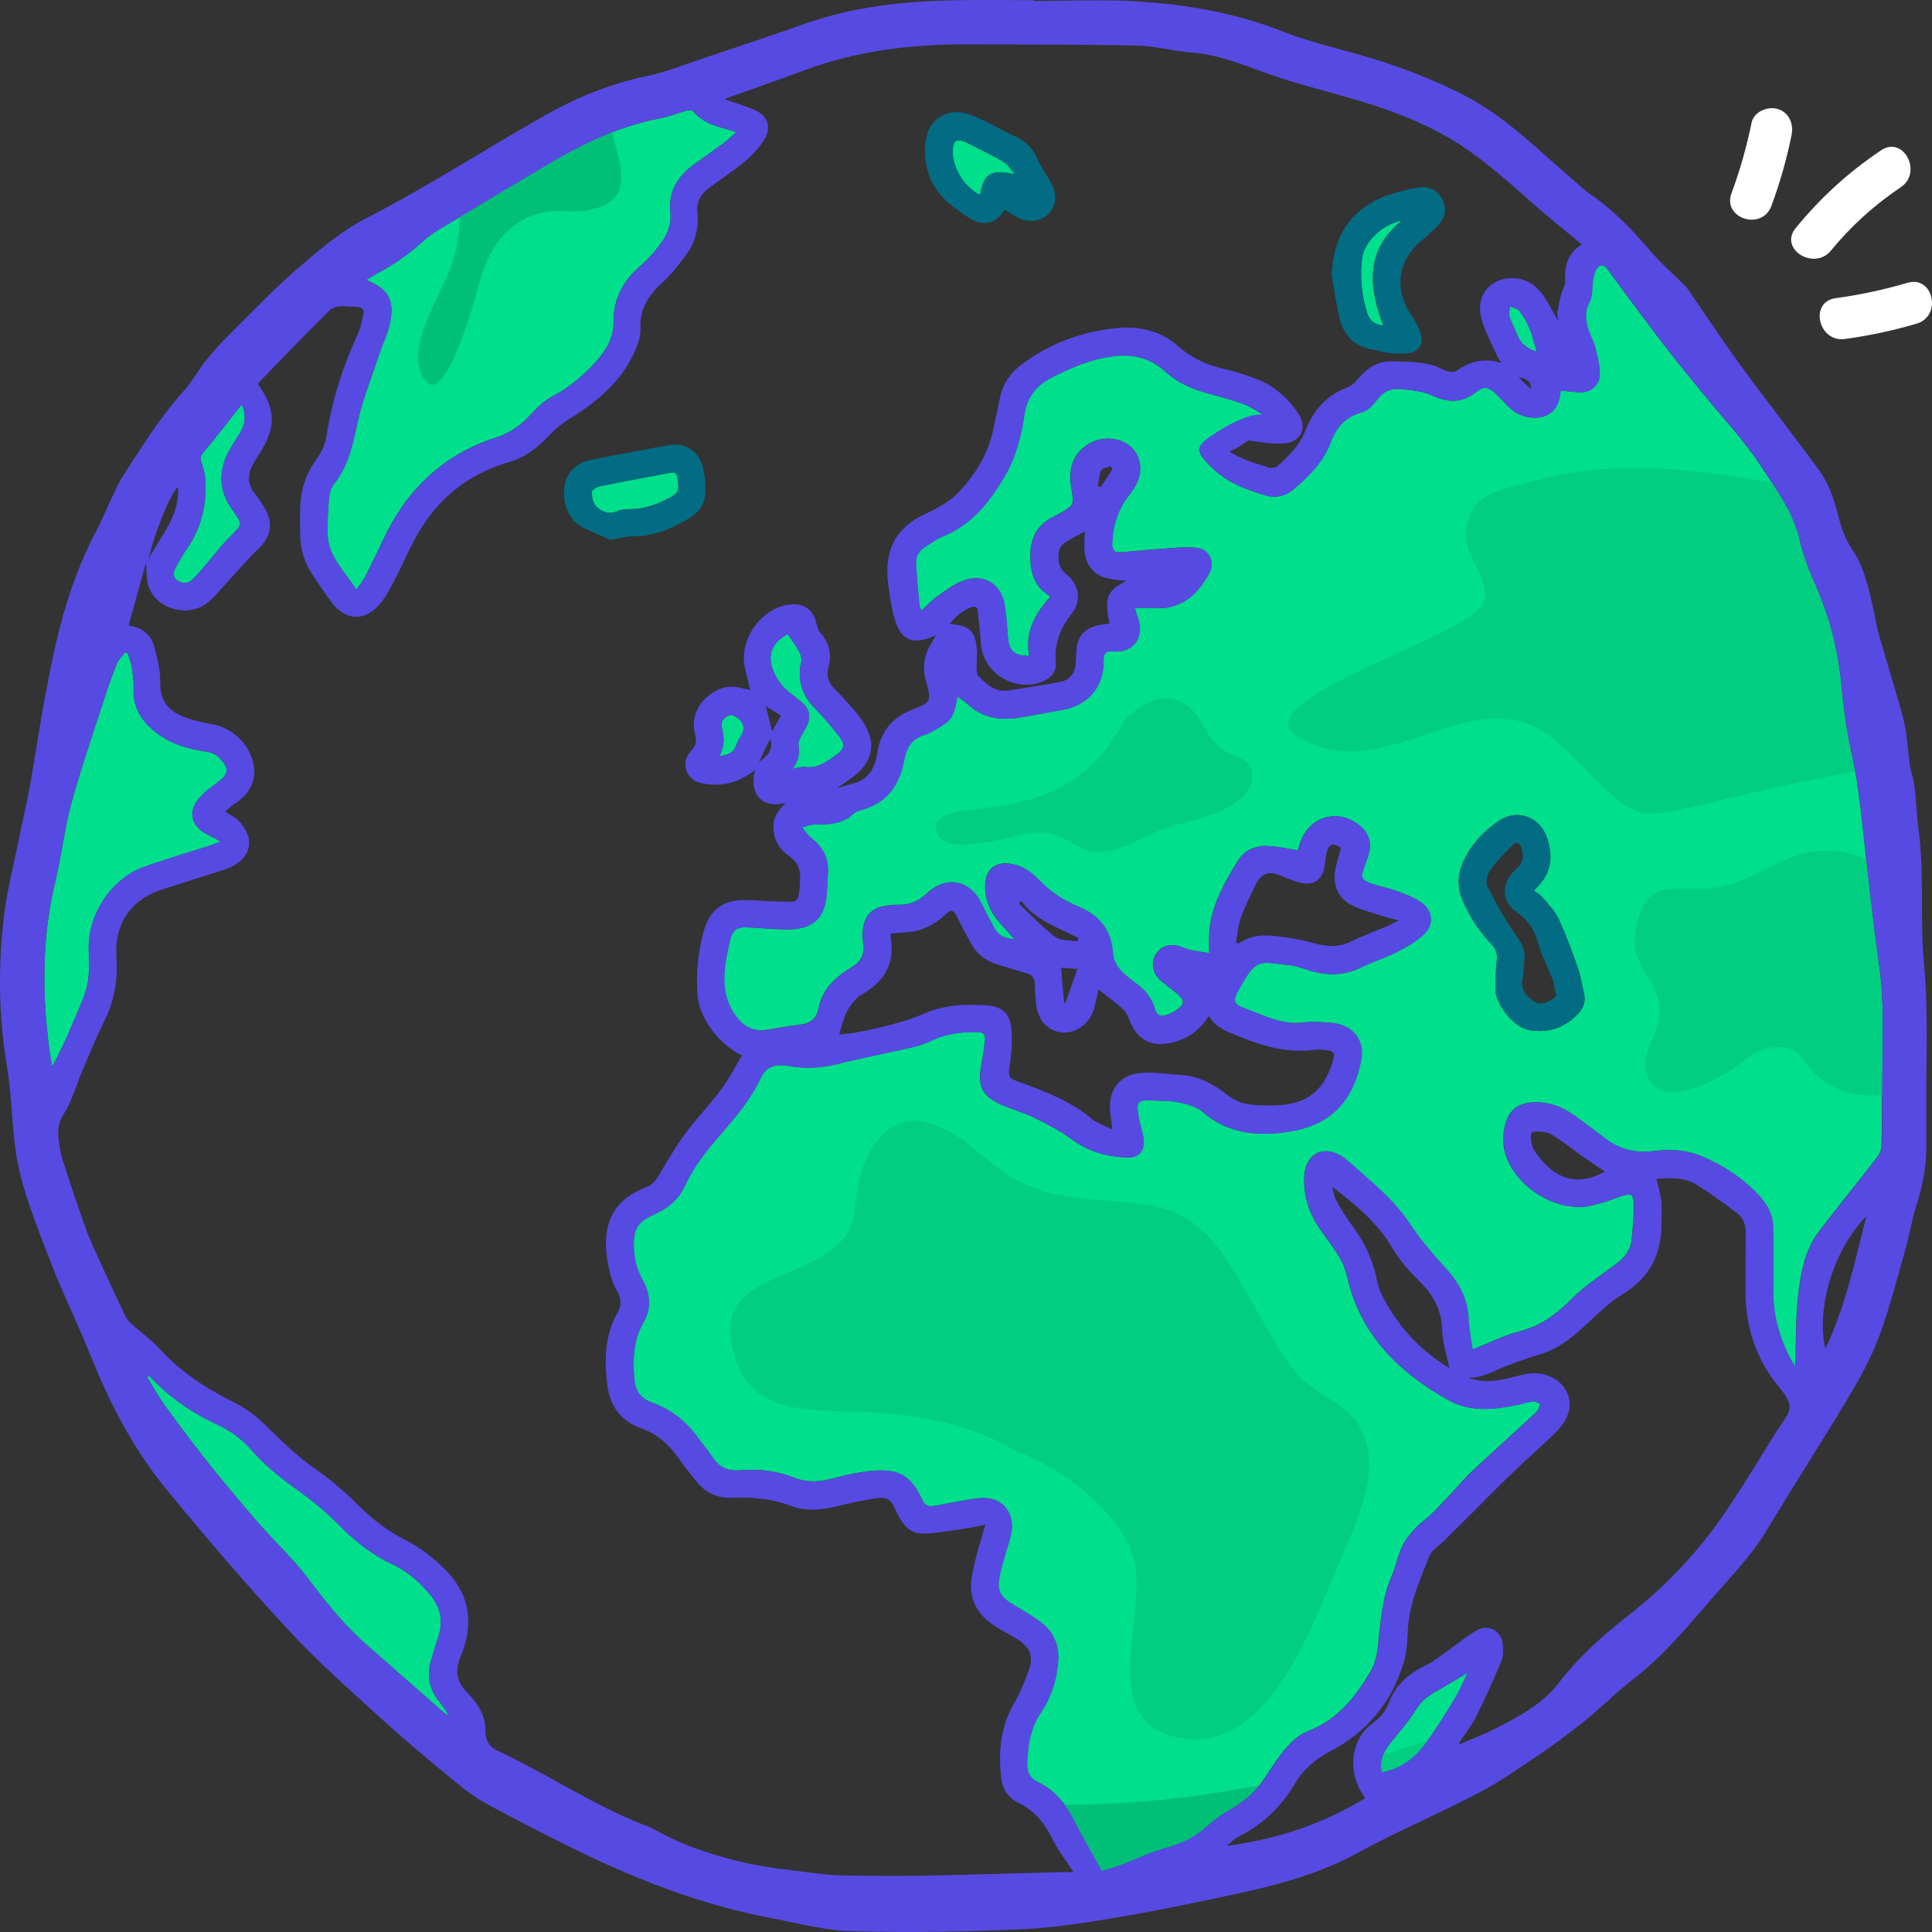 <?xml version="1.0" encoding="utf-8"?>
<!-- Generator: Adobe Illustrator 24.1.1, SVG Export Plug-In . SVG Version: 6.00 Build 0)  -->
<svg version="1.1" id="Layer_1" xmlns="http://www.w3.org/2000/svg" xmlns:xlink="http://www.w3.org/1999/xlink" x="0px" y="0px"
	 width="768px" height="768px" viewBox="0 0 768 768" style="enable-background:new 0 0 768 768;" xml:space="preserve">
<rect x="0" y="0" width="768" height="768" fill="#333333" stroke="none"/>
<style type="text/css">
	.st0{fill:#FFFFFF;}
	.st1{fill:#00DF8B;}
	.st2{fill:#01CE80;}
	.st3{fill:#00C078;}
	.st4{fill:#026C84;}
	.st5{fill:#574AE2;}
</style>
<g>
	<g>
		<path class="st0" d="M747.76,59.75c-12.96,8.68-24.11,18.87-33.97,30.94c-6.77,8.28,7.36,17.1,14.06,8.9
			c7.91-9.69,17.35-18.2,27.74-25.16C764.39,68.53,756.68,53.78,747.76,59.75z"/>
		<path class="st0" d="M706.75,43.35c-3.93-1.25-9.56,0.98-10.46,5.4c-1.95,9.56-4.61,18.91-7.99,28.06
			c-3.73,10.07,12.16,15.06,15.86,5.04c3.39-9.15,6.05-18.5,7.99-28.06C713.06,49.39,711.36,44.81,706.75,43.35z"/>
		<path class="st0" d="M758.25,112.42c-9.37,2.76-18.87,4.79-28.55,6.11c-10.61,1.44-6.9,17.66,3.65,16.23
			c9.68-1.32,19.18-3.35,28.55-6.11C772.12,125.64,768.55,109.39,758.25,112.42z"/>
	</g>
	<g>
		<path class="st1" d="M743.18,353.8c-1.56-13.38-2.76-26.82-4.57-40.17c-1.06-7.94-3.12-15.74-4.46-23.66
			c-0.97-5.76-1.62-11.58-2.17-17.39c-1.22-12.83-4.11-25.2-9.13-37.11c-2.81-6.66-5.81-13.39-7.38-20.39
			c-2.6-11.64-9.63-20.85-15.84-30.33c-6.39-9.74-14.54-18.33-21.93-27.42c-4.25-5.23-8.56-10.41-12.74-15.71
			c-4.16-5.29-8.2-10.68-12.24-16.06c-4.64-6.17-9.27-12.36-13.79-18.62c-1.35-1.87-2.83-1.93-4.08-0.38
			c-0.88,1.1-1.31,2.69-1.56,4.13c-0.57,3.19-0.06,6.87-1.51,9.5c-1.9,3.4-1.51,6.47-0.74,9.66c0.66,2.77,2.25,5.3,2.97,8.04
			c0.91,3.49,1.83,7.09,1.91,10.65c0.09,4.27-3.14,7.26-7.42,7.37c-2.61,0.07-5.24-0.44-8.09-0.72c-0.13,0.79-0.28,1.75-0.46,2.71
			c-0.95,5.12-4.6,8.14-9.8,8.14c-4.09,0.01-7.55-1.48-10.44-4.32c-1.77-1.74-3.4-3.61-5.22-5.3c-2.97-2.75-4.77-3.01-7.86-0.52
			c-5.23,4.21-10.87,4.19-16.51,1.62c-4.39-2.01-8.9-2.45-13.55-2.87c-4.28-0.38-7.07,1.27-9.53,4.67
			c-1.42,1.97-3.62,4.06-5.84,4.63c-6.44,1.64-10.12,6.1-12.15,11.63c-2.92,7.96-8.59,13.45-14.64,18.76
			c-3.37,2.97-7.52,3.79-11.74,2.49c-6.63-2.06-13.24-4.38-18.69-8.91c-2.26-1.88-4.39-4.03-6.17-6.36
			c-1.39-1.81-1.1-4.03,0.75-5.63c1.82-1.57,4.04-1.66,5.68,0c0.36,0.37,0.75,0.69,1.13,1.02c2.59,0.15,5.18-2.26,7.77-4.28
			c-0.33-0.69-0.54-1.46-0.47-2.37c0.22-2.77,2.16-4.08,4.83-4.39c1.29-0.16,2.6-0.35,3.9-0.52c0.07-0.27,0.14-0.55,0.22-0.83
			c-2.38-1.32-4.64-2.99-7.17-3.9c-4.56-1.65-9.26-2.93-13.95-4.19c-6.31-1.71-12.31-4.2-17.1-8.6c-5.62-5.15-11.98-7.06-19.4-6.41
			c-9.39,0.82-17.85,4.42-26.06,8.65c-5.92,3.05-9.73,7.58-10.76,14.64c-1.28,8.81-3.47,17.36-8.21,25.23
			c-6.04,10-12.95,18.73-24.19,23.23c-2.36,0.94-4.46,2.56-6.65,3.92c-2.42,1.5-4.18,3.61-4.05,6.51c0.28,5.71,0.85,11.4,1.36,17.1
			c0.05,0.59,0.48,1.14,0.87,2.01c2.21-2.04,4.01-4.08,6.16-5.6c3.29-2.32,6.6-4.89,10.31-6.3c8.22-3.12,15.3,1.27,16.6,9.87
			c0.61,4.11,0.94,8.27,1.23,12.42c0.39,5.59,2.27,7.48,8.49,7.63c-1.73-9.31,2.24-16.76,8.51-23.65
			c-6.96-4.05-8.18-10.35-8.01-17.18c0.16-6.48,2.98-11.4,8.87-14.4c0.98-0.49,1.95-0.98,2.9-1.52c5.66-3.25,5.62-3.4,4.52-9.77
			c-1.11-6.51-0.27-12.49,5.46-16.84c7.7-5.83,19.07-2.96,21.41,5.52c1.48,5.4-0.87,9.99-4.07,14.04
			c-4.45,5.62-6.32,11.96-6.62,18.99c-0.11,2.63,0.78,3.8,3.31,3.6c5.52-0.43,11.03-1.06,16.55-1.41c4.62-0.3,9.33-0.87,13.88-0.35
			c4.84,0.57,7.22,5.75,4.9,9.98c-4.72,8.6-11.17,14.68-21.95,13.92c-2.41-0.16-4.83-0.02-7.66-0.02c0.44,1.51,0.64,2.46,0.99,3.35
			c3.09,7.82-1.22,14.7-9.84,13.9c-2.98-0.27-3.63,1.02-3.6,3.78c0.1,10.38-6.09,17.61-16.36,19.47c-5.36,0.97-10.73,1.9-16.09,2.89
			c-8.02,1.49-15.43,0.63-21.66-5.24c-1.19-1.11-2.6-1.97-4.05-3.05c-0.97,6.88-2.07,9.2-5.8,11.51c-2.35,1.46-4.74,3.05-7.34,3.87
			c-5.13,1.64-7.05,5-8.01,10.16c-1.64,8.9-6.12,16.08-15.39,19.16c-1.59,0.53-3.49,0.84-4.62,1.91c-4.32,4.08-9.52,4.4-14.99,4.31
			c-1.85-0.03-3.7,0.74-5.54,1.14c1.13,1.39,2.06,3.05,3.46,4.11c4.78,3.67,7.26,8.28,6.8,14.38c-0.25,3.16-0.25,6.35-0.62,9.49
			c-0.9,7.76-4.96,11.77-12.67,12.5c-2.45,0.24-4.95,0.11-7.43,0c-3.96-0.18-7.91-0.62-11.89-0.7c-3.73-0.07-5.2,1.13-6.16,4.72
			c-0.61,2.3-1.1,4.62-1.52,6.96c-1.46,8.18-1.69,16.13,3.54,23.37c3.15,4.34,7.03,6.57,12.46,5.71c4.5-0.71,8.99-1.54,13.52-2.1
			c3.97-0.49,6.33-2.54,7.1-6.44c0.88-4.43,3.02-8.2,6.29-11.23c1.95-1.81,4.09-3.52,6.38-4.83c4.15-2.35,5.97-5.52,5.02-10.32
			c-0.35-1.81-0.26-3.78,0.02-5.62c0.79-5.22,4.02-8.2,9.32-8.85c1.57-0.19,3.17-0.39,4.74-0.33c4.44,0.16,8.02-1.49,11.24-4.5
			c7.95-7.39,17.34-5.39,22.01,4.5c1.52,3.22,3.26,6.34,4.94,9.47c1.58,2.93,4.22,3.96,7.94,4.19c-2.12-2.32-3.92-4.25-5.68-6.22
			c-3.97-4.47-6.27-9.6-5.98-15.7c0.26-5.5,3.65-8.61,9.14-8.13c5.13,0.45,9.13,3.27,12.54,6.84c4.33,4.53,9.32,7.78,15.16,10.17
			c8.32,3.41,13.46,9.49,13.92,18.98c0.09,2,1.19,4.25,2.5,5.82c1.82,2.18,4.15,3.99,6.47,5.66c3.68,2.65,6.44,5.96,7.67,10.3
			c0.84,2.94,2.62,3.17,4.98,2.3c1.29-0.47,2.61-1.04,3.71-1.83c3.27-2.36,3.32-3.86,0.24-6.49c-2.26-1.94-4.76-3.59-6.95-5.6
			c-2.71-2.49-3.45-6.45-2.04-9.24c1.8-3.56,4.71-5.04,8.92-4.26c1.72,0.32,3.34,1.27,5.06,1.65c2.52,0.57,5.1,0.88,7.73,1.32
			c0-3.3-0.18-5.86,0.03-8.4c0.89-10.71,6.04-19.8,11.58-28.61c2.45-3.9,6.75-5.71,11.31-5.59c4.06,0.12,8.09,1.11,12.37,1.75
			c0.04-0.16,0.21-0.9,0.41-1.64c3.19-12.16,16.32-15.94,25.34-7.09c1.65,1.61,2.89,4.5,2.84,6.77c-0.06,3.03-1.47,6.06-2.47,9.03
			c-1.19,3.52-0.98,4.65,2.53,5.97c3.4,1.28,7.09,1.8,10.5,3.08c3.48,1.3,7.14,2.62,10.07,4.8c4.39,3.29,4.77,8.7,0.78,12.45
			c-3.03,2.85-6.84,5.02-10.58,6.94c-4.58,2.33-9.57,3.84-14.17,6.12c-6.52,3.23-13.12,3.45-19.97,1.53
			c-2.76-0.78-5.47-1.97-8.29-2.27c-12.96-1.44-13.42-3.05-20.34,9.24c-2.87,5.12-2.58,6.18,2.88,8.17
			c7.1,2.58,13.92,6.28,21.99,5.36c3.9-0.45,7.94-0.23,11.87,0.12c8.32,0.73,13.3,6.84,11.65,15c-1.37,6.8-3.83,13.33-8.75,18.59
			c-6.29,6.73-14.4,9.08-23.19,10.08c-11.41,1.3-21.83-0.43-30.92-8.2c-2.34-2-5.75-3.09-8.85-3.76c-3.65-0.79-7.5-0.72-11.26-0.9
			c-5.84-0.28-6.49,0.45-5.55,6.19c0.31,1.95,0.9,3.85,1.35,5.79c0.26,1.15,0.61,2.31,0.71,3.49c0.42,4.76-1.94,7.42-6.73,7.22
			c-7.75-0.33-14.94-2.24-21.41-6.97c-4.6-3.36-9.72-6.07-14.83-8.64c-3.87-1.95-8.13-3.15-12.16-4.79
			c-9.07-3.7-11.05-7.51-9.21-17.16c0.58-3,0.96-6.05,1.33-9.09c0.26-2.15-0.57-3.22-2.99-3.23c-6.02-0.05-11.87,0.5-17.44,3.04
			c-2.42,1.1-4.92,2.19-7.5,2.78c-10.34,2.4-20.76,4.39-31.04,6.95c-6.41,1.61-12.71,1.82-19.15,0.72
			c-5.67-0.96-8.97,0.21-11.33,5.23c-4.35,9.24-11.12,16.64-17.62,24.23c-4.8,5.62-9.18,11.44-12.26,18.17
			c-2.25,4.89-5.94,8.36-10.79,10.65c-1.35,0.64-2.68,1.3-3.99,2.01c-3.41,1.82-5.27,4.56-5.5,8.54
			c-0.34,5.81,0.67,11.31,3.49,16.36c3.18,5.7,3.38,11.42,0.19,17c-4.08,7.12-4.11,14.75-3.49,22.51c0.36,4.41,2.54,7.53,6.91,9.09
			c7.6,2.71,13.7,7.48,18.4,14.04c1.85,2.58,3.99,4.97,5.7,7.63c2.65,4.12,6.18,5.72,11.07,5.28c7.4-0.67,14.62,0.22,21.61,3
			c4.76,1.89,9.65,1.71,14.61,0.39c4.21-1.12,8.47-2.16,12.77-2.76c12.73-1.77,18.51-0.01,23.71,11.87c0.4,0.92,2.13,1.89,3.15,1.8
			c3.23-0.31,6.4-1.18,9.62-1.7c3.9-0.63,7.83-1.64,11.73-1.56c7.21,0.14,11.7,6,10.68,13.15c-0.15,1.07-0.42,2.14-0.71,3.19
			c-1.29,4.56-2.82,9.06-3.86,13.68c-1.53,6.77-0.19,9.19,5.75,12.68c3.83,2.26,7.72,4.5,11.18,7.27c5.14,4.12,6.78,9.91,6.06,16.29
			c-0.76,6.78-2.88,13.27-6.7,18.88c-4.3,6.33-5.33,13.28-5.53,20.59c-0.1,3.33,1.17,5.66,4.25,7.14
			c6.54,3.14,10.85,8.38,14.11,14.76c3.5,6.84,7.38,13.48,11.32,20.61c2.39-0.77,5.05-1.5,7.62-2.47
			c6.01-2.26,11.83-5.12,17.98-6.83c6.08-1.68,11.44-4.11,16.1-8.43c2.87-2.66,6.19-4.94,9.59-6.92c4.96-2.91,9.32-6.4,12.65-11.09
			c2.07-2.91,3.9-5.99,6.01-8.88c3.35-4.61,7.05-9.03,12.49-11.17c11.4-4.5,18.47-13.43,24.38-23.46c1.6-2.71,2.48-6.08,2.87-9.23
			c1.16-9.64,1.55-19.38,5.45-28.49c1.09-2.54,1.91-5.21,2.68-7.87c1.79-6.16,5.53-10.73,10.53-14.71
			c3.99-3.16,7.31-7.15,10.86-10.84c2.61-2.71,4.96-5.69,7.7-8.25c8.26-7.72,16.66-15.3,24.99-22.93c0.51-0.47,1.05-0.94,1.41-1.53
			c0.47-0.79,0.76-1.68,1.12-2.53c-0.97-0.38-1.99-1.17-2.9-1.06c-2.24,0.27-4.44,1.01-6.67,1.47c-9.18,1.87-18.48,2.82-27.01-1.93
			c-19.86-11.08-35.11-26.08-40.33-49.23c-1.58-7-6.18-12.34-10.21-17.96c-4.78-6.67-7.33-13.95-6.77-22.27
			c0.55-8.15,7.2-11.98,14.27-7.82c2.69,1.58,4.98,3.9,7.35,6c7.28,6.42,14.67,12.65,20.14,20.94c4.18,6.33,9.16,12.2,14.3,17.79
			c5.33,5.79,8.78,12.08,9.15,20.07c0.19,4.07,1.04,8.1,1.62,12.34c6.66-2.63,12.47-5.6,18.64-7.18
			c8.47-2.17,14.77-6.89,20.81-12.96c5.26-5.28,11.7-9.43,17.73-13.92c3.36-2.5,5.73-5.5,6.1-9.75c0.38-4.33,0.85-8.69,0.85-13.03
			c-0.01-5.16-0.73-5.54-5.53-3.97c-1.99,0.65-3.89,1.52-5.9,2.06c-2.95,0.81-5.93,1.88-8.93,2.04
			c-12.14,0.68-25.09-7.62-29.9-18.84c-2-4.67-2.11-9.46-0.74-14.26c1.56-5.47,5.14-8.16,10.88-8.44
			c6.11-0.29,11.53,1.63,16.41,5.18c4.02,2.93,8.05,5.82,11.94,8.89c5.87,4.62,12.34,6.25,19.79,5.28
			c6.34-0.82,12.78-0.49,18.77,2.01c8.32,3.46,15.81,8.28,22.13,14.78c3.54,3.65,6.26,7.84,6.39,13.07
			c0.19,8.32,0.25,16.66,0.08,24.98c-0.19,9.44,2.12,18.24,6.26,26.62c0.69,1.39,1.59,2.69,2.51,4.23c0.32-9.4,0.15-18.35,1.07-27.2
			c0.97-9.34,2.49-18.81,8.43-26.6c7.59-9.93,15.48-19.61,23.12-29.5c0.94-1.22,1.68-2.94,1.71-4.45c0.2-9.02,0.16-18.06,0.2-27.09
			c0.07-14.97,0.86-29.94-1.29-44.86C745.54,373.67,744.34,363.74,743.18,353.8z M627.56,402.7c-5.39,5.81-12.15,8.18-19.94,6.71
			c-6.01-1.14-13.19-10.22-13.21-16.43c-0.01-3.85,0.24-7.73,0.64-11.57c0.25-2.51-0.56-4.35-2.23-6.12
			c-4.81-5.07-8.57-10.84-11.38-17.29c-2.56-5.87-1.85-11.41,0.89-16.88c3.1-6.19,7.85-10.99,13.48-14.82
			c7.09-4.84,16.06-1.74,18.97,6.26c2.78,7.66,2.08,14.61-4.15,20.44c-0.27,0.26-0.46,0.6-0.84,1.09c1.1,0.82,2.31,1.42,3.1,2.37
			c2.32,2.77,5.07,5.4,6.57,8.58c2.97,6.33,5.38,12.96,7.72,19.56c1.15,3.24,1.57,6.74,2.44,10.09
			C630.42,397.8,629.59,400.51,627.56,402.7z"/>
		<path class="st1" d="M275.59,44.26c-0.4-0.5-1.76-0.57-2.54-0.35c-3.45,0.95-6.77,2.41-10.26,3.05
			c-16.18,3-30.72,9.93-44.72,18.19c-12.57,7.42-25.08,14.92-37.57,22.47c-4.15,2.51-8.54,4.83-12.09,8.06
			c-5.27,4.79-10.91,8.88-17.13,12.26c-1.88,1.03-3.71,2.14-5.79,3.35c8.69,3.42,11.4,7.92,9.58,16.83
			c-0.9,4.41-2.98,8.57-4.41,12.87c-2.98,9-6.59,17.88-8.6,27.1c-1.9,8.72-3.62,17.2-9.35,24.38c-1.1,1.38-1.75,3.43-1.91,5.23
			c-0.42,4.82-0.68,9.68-0.6,14.52c0.17,9.04,6.79,14.76,11.42,22.21c1.36-1.93,2.49-3.19,3.24-4.64c2.52-4.94,4.99-9.92,7.32-14.95
			c9.22-19.87,23.7-34.05,44.77-40.83c5.62-1.81,10.04-4.8,13.93-9.12c2.55-2.84,5.49-5.66,8.83-7.4
			c6.57-3.42,12.06-8.08,16.92-13.45c3.99-4.42,7.34-9.43,7.24-15.83c-0.12-7.86,2.73-14.53,8.15-20.12
			c2.21-2.28,4.79-4.22,6.85-6.62c4.21-4.9,8.39-9.92,7.62-17.07c-0.91-8.45,3.06-14.47,9.58-19.2c3.86-2.8,7.8-5.48,11.62-8.33
			c1.64-1.21,3.08-2.67,4.99-4.37c-2.13-0.65-3.62-1.12-5.14-1.54C283.02,49.73,278.7,48.14,275.59,44.26z"/>
		<path class="st1" d="M82.3,298.84c-7.79-1.12-15.07-3.23-21.25-8.44c-5.15-4.34-8.22-9.5-7.95-16.47c0.1-2.85-0.28-5.74-0.71-8.58
			c-0.3-1.97-1.07-3.87-1.63-5.8c-0.33-0.09-0.66-0.17-0.98-0.25c-1.1,1.42-2.57,2.68-3.22,4.27c-1.83,4.45-3.44,9-4.92,13.59
			c-4.51,13.96-9.36,27.83-13.23,41.97c-2.8,10.21-3.91,20.87-6.41,31.18c-5.32,22.04-5.35,44.2-2.43,66.5
			c0.31,2.39,0.75,4.77,1.14,7.16c3.14-5.55,5.66-11.12,8.01-16.76c2.16-5.19,4.8-10.31,6-15.74c1.07-4.84,0.51-10.05,0.55-15.1
			c0.11-13.67,9.22-27.14,22.06-31.78c8.47-3.06,17.15-5.53,25.72-8.3c1.36-0.43,2.68-1.01,4.69-1.79c-2.19-1.16-3.72-2-5.28-2.77
			c-6.74-3.35-7.99-9.49-2.84-14.97c1.95-2.08,4.28-3.82,6.59-5.53c4.84-3.59,5.2-5.61,0.99-9.99
			C86,299.99,84.03,299.09,82.3,298.84z"/>
		<path class="st1" d="M93.92,163.54c-4.32,5.43-8.57,10.92-13.03,16.23c-1.3,1.53-1.39,2.62-0.71,4.45
			c0.87,2.38,1.42,4.98,1.51,7.51c0.36,9.45-1.83,18.26-7.24,26.18c-1.68,2.45-3.19,5.02-4.58,7.64c-0.91,1.71-1.42,3.77,0.5,5.11
			c1.92,1.32,4.2,1.57,6.03-0.19c1.92-1.84,3.64-3.91,5.38-5.93c3.17-3.67,6.07-7.62,9.5-11.02c5.15-5.11,5.35-4.99,1.14-10.79
			c-5.65-7.78-5.69-15.79-1.11-23.98c1.45-2.6,3.18-5.03,4.63-7.63c1.79-3.2,1.8-6.52,0.18-10.45
			C95.19,161.88,94.57,162.72,93.92,163.54z"/>
		<path class="st1" d="M324.29,281.95c-5.34-5.38-7.52-11.44-5.78-18.92c0.29-1.29-0.26-3.01-0.93-4.25
			c-1.23-2.27-2.85-4.35-4.47-6.75c-9.06,4.78-7.93,12.55-3.14,19.26c2.12,2.97,5.41,5.16,8.33,7.51c2.83,2.27,4.05,4.84,2.97,8.33
			c-0.6,1.94-1.9,3.65-2.79,5.5c-0.5,1.04-1.24,2.24-1.08,3.24c0.54,3.51,0.09,6.7-2.46,9.83c1.95-0.35,3.53-1.02,4.99-0.82
			c5.32,0.72,9.07-2.27,12.88-5.09c2.75-2.05,3.18-3.89,1.11-6.6C330.92,289.28,327.76,285.44,324.29,281.95z"/>
		<path class="st1" d="M562.46,680.19c-2.57,4.16-5.87,7.87-8.96,11.69c-2.93,3.64-5.49,7.32-4.17,12.65
			c7.95-1.48,13.52-6.12,17.89-12.2c4.09-5.72,7.82-11.71,11.45-17.72c1.93-3.19,3.31-6.7,4.79-9.74c-4.5,2.68-8.93,5.43-13.48,7.99
			C566.78,674.65,564.42,677,562.46,680.19z"/>
		<path class="st1" d="M290.22,284.27c-2.03,0.57-3.96,2.24-3.29,4.87c0.97,3.83,1.15,7.54-0.97,11.48
			c3.27-0.51,5.74-1.23,6.74-4.41c0.4-1.3,1.1-2.55,1.88-3.68c1.53-2.23,1.26-4.44-0.37-6.23
			C293.23,285.21,291.3,283.96,290.22,284.27z"/>
		<path class="st1" d="M603.94,123.57c-0.74-0.95-2.43-1.17-3.68-1.71c-0.12,1.27-0.64,2.68-0.28,3.81c0.8,2.52,2.1,4.87,3.07,7.34
			c1.32,3.34,3.64,5.53,7.81,6.85c-1-3.41-1.61-6.41-2.77-9.18C607.04,128.15,605.6,125.74,603.94,123.57z"/>
		<path class="st1" d="M541.45,102.68c-0.96,7.36-0.22,14.63,2.01,21.73c0.97,3.11,3.06,4.71,6.41,4.97
			c-5.8-15.36-7.3-29.75,7.4-41.73C549.65,89.05,542.32,95.99,541.45,102.68z"/>
		<path class="st1" d="M398.99,64.39c-4.45-2.68-9.2-4.87-13.83-7.24c-0.52-0.28-1.04-0.56-1.59-0.77c-3.4-1.31-4.53-0.6-4.82,2.94
			c-0.54,6.82,4.53,15.27,10.89,18.19c1.31-8.56,4.38-10.36,13.73-8.21C401.93,67.63,400.78,65.46,398.99,64.39z"/>
		<path class="st1" d="M266.34,187.93c-9.33,1.75-18.65,3.47-27.94,5.38c-1.23,0.25-3.22,1.55-3.19,2.3c0.09,2,0.51,4.56,1.83,5.79
			c2.16,2.01,5.01,3.35,8.35,1.79c1.38-0.64,3.1-0.78,4.66-0.77c6.16,0.03,11.62-2.02,16.89-4.99c2.02-1.13,3-2.46,2.66-4.46
			C269.47,188.34,268.89,187.45,266.34,187.93z"/>
		<path class="st2" d="M743.18,353.8c-0.48-4.08-0.9-8.18-1.34-12.27c-0.13-0.06-0.26-0.14-0.39-0.2
			c-3.33-1.38-6.82-2.34-10.38-2.83c-3.36-0.42-6.77-0.43-10.14-0.01c-3.72,0.51-7.31,1.64-10.76,3.1
			c-4.47,1.91-8.71,4.27-13.09,6.35c-6.47,3.09-13.03,5.18-20.24,5.44c-1.89,0.07-3.79,0.02-5.69-0.04
			c-2.93-0.09-5.87-0.17-8.77,0.19c-1.17,0.16-2.32,0.44-3.41,0.87c-0.82,0.35-1.59,0.79-2.31,1.31c-0.74,0.59-1.4,1.27-1.98,2.01
			c-0.9,1.19-1.61,2.51-2.2,3.88c-1.23,2.96-2.05,6.13-2.49,9.3c-0.24,1.92-0.29,3.85-0.06,5.77c0.23,1.57,0.66,3.08,1.25,4.54
			c0.13,0.3,0.26,0.6,0.4,0.89c2.55,5.39,6.51,10.22,7.83,16.15c1.39,6.22-1.18,11.54-3.53,17.12c0.01-0.02,0.02-0.05,0.03-0.06
			c-0.8,1.91-1.5,3.86-1.82,5.91c-0.13,1.09-0.13,2.2-0.01,3.29c0.18,1.25,0.52,2.46,0.99,3.62c0.37,0.83,0.81,1.63,1.35,2.36
			c0.47,0.57,0.99,1.09,1.56,1.56c0.62,0.47,1.29,0.84,2.01,1.16c0.87,0.34,1.78,0.57,2.72,0.72c1.67,0.21,3.36,0.14,5.04-0.08
			c3.36-0.49,6.62-1.54,9.75-2.85c3.62-1.53,7.11-3.38,10.37-5.54c2.89-1.92,5.47-4.26,8.42-6.11c3.18-2.01,6.56-3.11,10.34-3.09
			c2.68,0.01,5.42,0.37,7.58,2.09c1.7,1.35,2.83,3.32,4.12,5.03c1.65,2.1,3.54,3.95,5.63,5.59c2.19,1.66,4.55,3.05,7.08,4.12
			c2.55,1.03,5.21,1.72,7.93,2.1c3.07,0.39,6.18,0.32,9.25,0.02c0-2.25,0.01-4.5,0.02-6.75c0.07-14.97,0.86-29.94-1.29-44.86
			C745.54,373.67,744.34,363.74,743.18,353.8z"/>
		<path class="st2" d="M731.98,272.58c-1.22-12.83-4.11-25.2-9.13-37.11c-2.81-6.66-5.81-13.39-7.38-20.39
			c-1.94-8.67-6.33-15.99-11.02-23.08c-7.63-1.34-15.27-2.62-22.94-3.65c-17.77-2.35-35.75-3.3-53.56-0.96
			c-7.18,0.98-14.22,2.53-21.19,4.49c-4.43,1.25-8.98,2.26-13.24,4.03c-1.55,0.68-3.03,1.48-4.38,2.5
			c-0.97,0.78-1.84,1.65-2.61,2.62c-0.88,1.21-1.6,2.49-2.2,3.85c-0.74,1.8-1.35,3.7-1.66,5.63c-0.13,1.23-0.11,2.46,0.04,3.7
			c0.35,2.2,1.06,4.29,1.91,6.34c-0.03-0.05-0.05-0.1-0.07-0.15c0.03,0.07,0.07,0.14,0.09,0.21c0.01,0.03,0.02,0.05,0.03,0.07
			c-0.01-0.02-0.02-0.03-0.03-0.06c1.67,3.84,3.89,7.5,5.12,11.52c0.99,3.19,1.18,6.24-0.96,8.88c-1.56,1.92-3.66,3.42-5.72,4.76
			c-6.32,4.16-13.29,7.33-20.13,10.51c-8.21,3.81-16.51,7.46-24.64,11.43c-6.84,3.34-13.82,6.82-19.9,11.47
			c-1.67,1.3-3.28,2.71-4.59,4.37c-0.49,0.66-0.93,1.35-1.27,2.11c-0.19,0.47-0.33,0.95-0.42,1.45c-0.03,0.37-0.03,0.73,0,1.1
			c0.06,0.37,0.17,0.72,0.3,1.08c0.21,0.45,0.46,0.87,0.76,1.27c0.5,0.61,1.08,1.15,1.7,1.66c1.68,1.27,3.57,2.23,5.5,3.06
			c3.4,1.42,6.92,2.45,10.57,2.98c4.19,0.53,8.39,0.43,12.57-0.11c10.34-1.45,20.11-5.28,30.02-8.38
			c7.56-2.37,15.53-4.53,23.52-4.16c5.99,0.27,11.69,2.06,16.68,5.41c5.39,3.61,9.95,8.32,14.51,12.9
			c5.03,5.06,10.02,10.32,15.65,14.71c1.73,1.31,3.54,2.49,5.54,3.37c1.47,0.6,2.99,1.02,4.57,1.25c2.47,0.28,4.95,0.14,7.43-0.17
			c1.97-0.28,3.93-0.65,5.87-1.07c9.32-2.02,18.55-4.46,27.84-6.58c9.62-2.2,19.27-4.28,28.94-6.24c4.44-0.89,8.91-1.65,13.36-2.49
			c-1.06-5.58-2.36-11.13-3.31-16.74C733.19,284.22,732.53,278.39,731.98,272.58z"/>
		<path class="st2" d="M497.2,305.28c-0.2-0.44-0.44-0.84-0.72-1.24c-0.38-0.46-0.81-0.87-1.26-1.25
			c-3.27-2.44-7.51-3.17-10.65-5.88c-4.08-3.53-5.92-8.71-9.1-12.94c-0.89-1.13-1.87-2.15-3-3.03c-1.22-0.92-2.52-1.7-3.92-2.32
			c-1.12-0.45-2.28-0.77-3.47-0.95c-1.2-0.13-2.38-0.13-3.58,0.01c-1.41,0.21-2.78,0.6-4.1,1.13c-2.14,0.9-4.11,2.13-5.96,3.53
			c-1.53,1.2-2.99,2.51-4.35,3.91c-2.26,4.17-4.82,8.18-7.78,11.89c-6.56,8.22-15.08,14.36-24.94,18.03
			c-10.34,3.85-21.12,4.77-31.96,6.22c0.11-0.02,0.21-0.02,0.32-0.04c-2.28,0.31-4.57,0.76-6.7,1.65c-0.77,0.34-1.51,0.74-2.2,1.24
			c-0.37,0.3-0.71,0.62-1.02,0.99c-0.21,0.29-0.39,0.6-0.55,0.93c-0.11,0.32-0.2,0.64-0.25,0.97c-0.05,0.44-0.04,0.87,0.01,1.29
			c0.12,0.7,0.32,1.38,0.59,2.03c0.21,0.46,0.44,0.9,0.74,1.32c0.29,0.36,0.62,0.69,0.99,0.98c0.51,0.37,1.05,0.68,1.63,0.94
			c1.12,0.45,2.29,0.71,3.48,0.89c3.22,0.39,6.51,0.15,9.71-0.27c2.33-0.31,4.64-0.74,6.94-1.21c5.07-1.06,10.16-2.6,15.32-3.09
			c3.79-0.36,7.45,0.37,10.88,2c2.84,1.34,5.37,3.27,8.26,4.5c1.21,0.48,2.44,0.81,3.73,1c1.79,0.21,3.58,0.18,5.36-0.04
			c3.09-0.44,6.06-1.43,8.94-2.63c0.09-0.04,0.18-0.08,0.27-0.11c-0.04,0.01-0.07,0.02-0.11,0.04c2.21-0.95,4.38-2,6.55-3.04
			c3.14-1.51,6.31-3.04,9.64-4.11c2.01-0.65,4.08-1.11,6.13-1.64c4.5-1.16,8.98-2.44,13.28-4.23c2.73-1.15,5.38-2.52,7.76-4.31
			c-0.02,0.01-0.03,0.02-0.05,0.04c0.02-0.02,0.05-0.04,0.07-0.06c0.05-0.05,0.11-0.09,0.17-0.13c-0.05,0.03-0.08,0.06-0.12,0.09
			c1.14-0.91,2.21-1.91,3.12-3.05c0.65-0.85,1.2-1.76,1.63-2.74c0.35-0.88,0.6-1.79,0.74-2.72c0.1-0.93,0.12-1.87,0.01-2.8
			C497.57,306.45,497.42,305.85,497.2,305.28z"/>
		<path class="st2" d="M542.09,570.37c-0.87-2.04-1.93-4.02-3.27-5.8c-1.42-1.77-3.09-3.27-4.86-4.66
			c-0.56-0.43-1.12-0.84-1.69-1.25c-5.18-3.66-11.09-6.66-15.48-11.31c-5.21-5.51-9.07-12.2-12.82-18.73
			c-3.33-5.78-6.62-11.58-9.92-17.37c-2.92-5.12-5.94-10.2-9.51-14.89c0.01,0.02,0.02,0.03,0.03,0.05
			c-0.02-0.03-0.04-0.06-0.06-0.09c-0.01-0.01-0.03-0.03-0.04-0.05c-0.02-0.03-0.04-0.06-0.07-0.09c-2.68-3.41-5.65-6.58-9.06-9.26
			c-2.68-2.03-5.57-3.73-8.66-5.07c-4.37-1.81-8.92-2.72-13.59-3.35c-0.89-0.12-1.77-0.23-2.65-0.33
			c-11.29-1.33-22.98-1.24-34.03-4.23c-5.45-1.47-10.67-3.73-15.47-6.71c-5.56-3.46-10.25-7.91-15.39-11.92
			c0.01,0.01,0.04,0.03,0.06,0.04c-0.07-0.06-0.14-0.11-0.21-0.17c-0.01-0.01-0.02-0.01-0.02-0.01c0,0,0,0,0.01,0.01
			c-3.75-2.88-7.74-5.47-12.07-7.36c-0.04-0.02-0.08-0.04-0.12-0.06c-2.31-0.95-4.7-1.69-7.18-2.06c-1.74-0.21-3.48-0.24-5.23-0.02
			c-1.38,0.23-2.72,0.6-4.02,1.13c-1.36,0.59-2.62,1.35-3.82,2.24c-1.61,1.28-3.02,2.76-4.29,4.37c-2,2.66-3.6,5.6-4.92,8.66
			c-1.61,3.89-2.6,7.94-3.18,12.1c-0.2,1.53-0.36,3.05-0.54,4.58c-0.46,3.96-1.11,7.98-3.22,11.45c-2.85,4.68-7.53,7.95-12.29,10.49
			c-4.69,2.51-9.64,4.5-14.53,6.62c-4.28,1.86-8.6,3.81-12.35,6.65c-1.4,1.1-2.69,2.32-3.8,3.72c-0.84,1.13-1.55,2.33-2.12,3.62
			c-0.59,1.47-0.99,2.97-1.21,4.53c-0.27,2.31-0.19,4.6,0.09,6.9c0.51,3.54,1.43,7.03,2.8,10.33c0.95,2.16,2.11,4.21,3.52,6.1
			c1.29,1.65,2.76,3.12,4.4,4.4c1.81,1.36,3.77,2.47,5.84,3.38c3.81,1.59,7.87,2.47,11.96,3.03c9.78,1.26,19.7,0.9,29.53,1.59
			c12.39,0.86,24.83,2.69,36.61,6.74c6.01,2.06,12.26,4.52,17.62,8.07c10.15,3.76,19.71,9.31,28.02,16.23
			c4.64,3.87,8.92,8.21,12.51,13.09c2.96,4.04,5.77,8.6,7.1,13.47c2.22,8.09,1.14,16.86,0.29,25.07c-0.92,8.78-2.19,17.77-1.06,26.6
			c0.37,2.6,0.98,5.17,1.98,7.61c0.68,1.54,1.51,3.01,2.52,4.35c1,1.27,2.13,2.4,3.4,3.39c1.48,1.11,3.08,2.01,4.77,2.74
			c2.73,1.13,5.63,1.83,8.55,2.23c2.75,0.34,5.54,0.37,8.29,0.02c2.68-0.38,5.3-1.11,7.81-2.14c2.96-1.27,5.72-2.94,8.28-4.89
			c4.02-3.12,7.51-6.85,10.64-10.85c-0.01,0.01-0.02,0.01-0.03,0.02c8.66-11.22,14.7-24.29,20.19-37.29
			c-0.02,0.05-0.04,0.09-0.06,0.13c3.67-8.7,7.32-17.4,10.99-26.11c-0.01,0.02-0.02,0.03-0.02,0.05c3.02-7.16,5.72-14.54,6.81-22.27
			c0.44-3.42,0.54-6.87,0.12-10.3C543.61,575.05,543,572.68,542.09,570.37z"/>
		<path class="st3" d="M243.94,55.07c-0.2-0.8-0.41-1.63-0.6-2.47c-8.75,3.4-17.1,7.73-25.26,12.55
			c-11.8,6.97-23.55,14.01-35.28,21.1c-0.01,2.19-0.13,4.38-0.42,6.55c-0.78,5.81-2.27,11.47-4.63,16.84
			c-2.36,5.38-5.11,10.56-7.42,15.97c-1.79,4.24-3.37,8.62-4.01,13.19c-0.24,1.87-0.29,3.74-0.06,5.61c0.19,1.3,0.52,2.57,1.01,3.79
			c0.46,1.04,1.03,2.04,1.72,2.96c0.35,0.44,0.73,0.85,1.16,1.21c0.24,0.17,0.49,0.32,0.75,0.45c0.2,0.07,0.41,0.13,0.62,0.17
			c0.2,0.02,0.39,0.02,0.59,0c0.24-0.05,0.48-0.11,0.71-0.2c0.41-0.19,0.78-0.42,1.14-0.68c0.78-0.63,1.44-1.37,2.06-2.15
			c0.01-0.01,0.02-0.02,0.02-0.03c0.03-0.02,0.04-0.05,0.06-0.07c-0.01,0.02-0.02,0.03-0.04,0.05c2.36-3.11,4.04-6.75,5.55-10.32
			c-0.01,0.02-0.02,0.04-0.02,0.06c2.8-6.65,5.01-13.55,7.06-20.46c2.08-7.02,3.66-14.26,7.59-20.55
			c3.24-5.15,7.75-9.48,13.31-12.02c3.35-1.53,6.88-2.54,10.57-2.68c1.66-0.06,3.34,0,5,0.06c2.44,0.09,4.88,0.17,7.31-0.12
			c2.31-0.33,4.61-0.97,6.77-1.86c1.25-0.55,2.45-1.21,3.56-2.03c0.74-0.59,1.41-1.25,2-1.99c0.51-0.67,0.92-1.38,1.26-2.16
			c0.41-0.99,0.67-2.03,0.83-3.09c0.21-1.83,0.12-3.67-0.1-5.5C246.19,63.1,244.97,59.1,243.94,55.07z"/>
		<path class="st3" d="M426.74,723.17c3.5,6.84,7.38,13.48,11.32,20.61c2.39-0.77,5.05-1.5,7.62-2.47
			c6.01-2.26,11.83-5.12,17.98-6.83c6.08-1.68,11.44-4.11,16.1-8.43c2.87-2.66,6.19-4.94,9.59-6.92c4.35-2.55,8.19-5.6,11.33-9.47
			c-25.54,4.91-51.56,7.79-77.57,7.71C424.43,719.18,425.67,721.09,426.74,723.17z"/>
		<path class="st1" d="M171.1,661.02c0.91-3.45,1.97-6.86,3.1-10.24c2.14-6.41,0.93-12.03-3.44-17.16
			c-4.16-4.9-8.88-9.05-14.75-11.79c-8.21-3.82-15.11-9.31-21.42-15.78c-4.53-4.65-9.6-8.88-14.87-12.68
			c-7.02-5.08-13.91-10.2-19.6-16.8c-3.75-4.33-8.23-7.72-13.44-10.14c-10.36-4.79-19.61-11.13-27.37-19.57
			c-0.28,0.2-0.57,0.39-0.86,0.59c2.39,3.83,4.58,7.81,7.21,11.44c5.55,7.62,11.18,15.18,17.05,22.55
			c6.42,8.05,13.02,15.97,19.78,23.74c6.56,7.55,14.04,14.38,20,22.35c7.05,9.43,14.35,18.48,23.18,26.26
			c10.12,8.91,20.26,17.81,30.4,26.69c0.73,0.64,1.57,1.13,2.37,1.7c-1.07-2.27-2.45-4.07-3.87-5.84
			C170.91,671.8,169.63,666.69,171.1,661.02z"/>
		<path class="st2" d="M549.32,704.53c7.95-1.48,13.52-6.12,17.89-12.2c0.13-0.18,0.24-0.37,0.37-0.55
			c-5.88,2.03-11.8,3.98-17.76,5.78C548.97,699.61,548.66,701.86,549.32,704.53z"/>
		<path class="st4" d="M627.17,384.62c-2.34-6.6-4.74-13.23-7.72-19.56c-1.5-3.19-4.25-5.81-6.57-8.58c-0.8-0.95-2-1.55-3.1-2.37
			c0.38-0.5,0.57-0.83,0.84-1.09c6.23-5.83,6.93-12.78,4.15-20.44c-2.91-8-11.88-11.1-18.97-6.26c-5.62,3.83-10.37,8.63-13.48,14.82
			c-2.75,5.47-3.46,11.01-0.89,16.88c2.81,6.44,6.57,12.21,11.38,17.29c1.67,1.77,2.49,3.61,2.23,6.12
			c-0.39,3.84-0.64,7.72-0.64,11.57c0.02,6.22,7.2,15.3,13.21,16.43c7.79,1.47,14.55-0.9,19.94-6.71c2.03-2.19,2.86-4.91,2.05-8
			C628.74,391.36,628.33,387.86,627.17,384.62z M617.14,397.21c-2.42,1.19-4.65,2.67-7.43,0.82c-3.71-2.45-5.56-5.58-4.24-10.1
			c0.18-2.16,0.37-4.34,0.56-6.51c0.31-3.53-0.99-6.21-3.09-9.18c-4.42-6.28-8.19-13.05-11.68-19.89c-0.81-1.58-0.13-4.74,1.03-6.36
			c2.61-3.65,5.85-6.9,9.04-10.1c1.54-1.53,2.91-0.75,3.5,1.24c0.86,2.93,0.74,5.6-1.72,7.9c-1.43,1.34-2.91,2.82-3.76,4.54
			c-2.34,4.64-1.32,9.57,3.12,12.65c4.65,3.22,7.48,7.2,8.98,12.68c1.38,5,3.86,9.69,5.76,14.56c0.43,1.09,0.5,2.32,0.72,3.49
			C618.22,394.44,619.51,396.04,617.14,397.21z"/>
		<path class="st4" d="M563.49,74.58c-2.83,0.51-5.62,1.19-8.39,1.94c-16.59,4.55-25.19,15.82-25.7,32.97
			c1.05,5.82,1.74,11.74,3.23,17.46c1.69,6.51,5.9,10.86,12.88,12.01c2.42,0.4,4.79,1.18,7.23,1.41c2.52,0.24,5.16,0.42,7.62-0.06
			c3.66-0.72,5.47-3.48,4.5-7.08c-0.73-2.7-2.07-5.35-3.66-7.68c-7.24-10.65-5.69-22.08,4.21-30.17c2.44-2,4.84-4.13,6.86-6.53
			c2.52-2.98,2.78-6.54,0.87-9.98C571.21,75.39,567.6,73.83,563.49,74.58z M549.87,129.37c-3.35-0.26-5.43-1.85-6.41-4.97
			c-2.23-7.11-2.97-14.38-2.01-21.73c0.87-6.68,8.2-13.63,15.81-15.03C542.57,99.62,544.07,114.01,549.87,129.37z"/>
		<path class="st4" d="M415.41,68.68c-1.09-1.88-2.34-3.71-3.16-5.71c-1.81-4.41-5.01-7.14-9.31-9.02
			c-3.87-1.71-7.49-3.96-11.32-5.75c-2.84-1.33-5.76-2.76-8.79-3.35c-6.45-1.26-12.71,2.49-14.24,8.41
			c-1.39,5.36-1.14,10.74,0.64,16.08c2.79,8.3,9.35,13,16.24,17.4c1.36,0.87,2.99,1.55,4.58,1.82c4.44,0.72,7.2-1.96,9.45-5.19
			c1.94,1.21,3.68,2.53,5.63,3.45c4.06,1.92,8.92,1.03,11.83-1.94c2.76-2.82,3.32-7.18,1.29-11.34
			C417.45,71.86,416.35,70.31,415.41,68.68z M389.64,77.51c-6.37-2.92-11.43-11.37-10.89-18.19c0.28-3.55,1.42-4.25,4.82-2.94
			c0.55,0.21,1.07,0.49,1.59,0.77c4.63,2.37,9.38,4.56,13.83,7.24c1.79,1.08,2.94,3.24,4.38,4.92
			C394.02,67.15,390.95,68.95,389.64,77.51z"/>
		<path class="st4" d="M236.66,212.01c2.19,0.98,4.4,1.93,5.87,2.59c3.85-0.61,6.68-1.46,9.52-1.44c8.21,0.05,15.24-3.21,22.04-7.23
			c3.74-2.21,6.09-5.52,6.29-9.88c0.15-3.11-0.09-6.34-0.74-9.39c-1.59-7.43-7.12-10.99-14.52-9.61
			c-9.93,1.85-19.85,3.74-29.76,5.65c-6.64,1.28-10.48,5.3-11.05,11.45c-0.7,7.66,2.68,13.8,8.88,16.23
			C234.38,210.84,235.49,211.48,236.66,212.01z M238.39,193.31c9.3-1.91,18.62-3.63,27.94-5.38c2.55-0.48,3.13,0.41,3.27,5.04
			c0.34,2-0.64,3.33-2.66,4.46c-5.28,2.97-10.73,5.02-16.89,4.99c-1.56-0.01-3.28,0.12-4.66,0.77c-3.34,1.57-6.19,0.22-8.35-1.79
			c-1.32-1.23-1.75-3.79-1.83-5.79C235.17,194.86,237.16,193.56,238.39,193.31z"/>
		<path class="st5" d="M764.83,383.32c-1.7-18.13,0.26-36.46-2.32-54.63c-1.06-7.52-0.56-15.26-2.95-22.64
			c-0.48-1.48-0.46-3.13-0.68-4.7c-0.72-5.19-0.93-10.52-2.26-15.55c-3.03-11.48-6.66-22.8-9.94-34.21
			c-0.76-2.66-1.04-5.45-1.68-8.14c-2.03-8.45-3.48-17.19-8.43-24.53c-2.98-4.41-4.68-9.14-5.91-14.15
			c-1.58-6.41-3.69-12.6-7.61-17.98c-4.73-6.49-9.64-12.87-14.46-19.29c-6.06-8.08-12.27-16.06-18.14-24.27
			c-6.73-9.43-13.16-19.06-19.73-28.59c-0.34-0.48-0.77-0.92-1.19-1.33c-4.5-4.48-9.32-8.67-13.43-13.47
			c-7.19-8.41-14.73-16.36-23.93-22.63c-2.36-1.62-4.43-3.67-6.62-5.53c-13.99-11.81-26.68-25.13-43.35-33.71
			c-12.71-6.55-25.87-11.54-39.5-15.56c-10.74-3.16-21.78-5.58-32.15-9.68c-18.81-7.45-38.37-10.92-58.31-12.17
			c-13.75-0.87-27.6-0.17-41.4-0.17c0-0.1,0-0.2,0-0.31c-10.53,0-21.05-0.17-31.57,0.03c-20.04,0.4-39.82,2.5-58.89,9.2
			c-13.75,4.82-27.57,9.45-41.39,14.08c-7.15,2.4-14.22,5.25-21.56,6.78c-14.18,2.94-27.42,8.2-39.91,15.22
			c-24.12,13.56-47.29,28.71-71.96,41.37c-9.76,5.01-18.45,12.4-26.84,19.63c-9.67,8.34-18.52,17.63-27.61,26.63
			c-3.37,3.34-6.54,6.9-9.49,10.61c-2.97,3.71-5.2,8.05-8.37,11.55c-9.43,10.43-16.81,22.3-24.36,34.04
			c-2.02,3.14-3.48,6.66-5.1,10.05c-1.8,3.74-3.31,7.62-5.25,11.26c-6.42,12.04-11.05,24.78-14.49,37.91
			c-2.39,9.17-4.27,18.49-6.01,27.8c-2.19,11.77-3.9,23.63-6.01,35.41c-1.32,7.32-3.04,14.56-4.51,21.84
			c-2.1,10.4-4.8,20.74-6.01,31.24c-2.3,19.77-2.03,39.56,1.28,59.31c1.69,10.14,1.86,20.53,3.07,30.77
			c1.94,16.32,8.36,31.39,14.16,46.55c4.8,12.57,10.86,24.64,15.85,37.16c7.69,19.28,17.24,37.6,30.37,53.64
			c15.77,19.26,32.04,38.15,48.97,56.38c11.72,12.63,24.76,24.07,37.53,35.69c9.46,8.61,19.37,16.76,29.25,24.88
			c3.81,3.13,7.92,6.03,12.25,8.36c11.16,6.03,22.44,11.84,33.82,17.44c24.99,12.29,50.8,22.32,78.28,27.52
			c10.7,2.03,21.45,4.97,32.23,5.26c22.4,0.6,44.87,0.27,67.26-0.76c13.61-0.62,27.21-2.85,40.67-5.14
			c15.62-2.65,31.13-5.98,46.62-9.32c16.2-3.5,31.99-7.93,46.77-16.02c15.55-8.51,31.97-15.42,47.7-23.64
			c8.4-4.38,16.23-9.89,24.11-15.2c6.08-4.09,11.96-8.49,17.67-13.06c5.09-4.07,9.82-8.6,14.75-12.87c1.95-1.69,3.99-3.27,6.01-4.87
			c11.46-9.03,20.72-20.22,30.19-31.16c7.7-8.91,16-17.33,22.14-27.58c10.6-17.68,21.81-35.01,32.39-52.7
			c4.52-7.55,8.85-15.37,11.93-23.57c4.1-10.92,7.01-22.3,10.21-33.55c1.9-6.66,3-13.55,5.13-20.13c2.55-7.96,3.81-15.98,3.62-24.3
			c-0.08-3.56,0.06-7.14,0.01-10.71C765.51,423.18,766.71,403.27,764.83,383.32z M151.29,107.94c6.22-3.38,11.86-7.47,17.13-12.26
			c3.55-3.23,7.94-5.55,12.09-8.06c12.49-7.55,25-15.05,37.57-22.47c13.99-8.26,28.54-15.2,44.72-18.19
			c3.49-0.65,6.81-2.11,10.26-3.05c0.78-0.21,2.13-0.14,2.54,0.35c3.11,3.88,7.44,5.48,11.98,6.73c1.52,0.42,3.01,0.89,5.14,1.54
			c-1.91,1.69-3.36,3.16-4.99,4.37c-3.82,2.84-7.76,5.53-11.62,8.33c-6.52,4.73-10.49,10.75-9.58,19.2
			c0.77,7.15-3.41,12.17-7.62,17.07c-2.07,2.4-4.65,4.34-6.85,6.62c-5.43,5.59-8.27,12.26-8.15,20.12
			c0.09,6.41-3.25,11.42-7.24,15.83c-4.86,5.37-10.35,10.02-16.92,13.45c-3.34,1.74-6.27,4.56-8.83,7.4
			c-3.89,4.32-8.31,7.31-13.93,9.12c-21.07,6.78-35.54,20.96-44.77,40.83c-2.34,5.03-4.8,10.01-7.32,14.95
			c-0.74,1.46-1.87,2.72-3.24,4.64c-4.63-7.45-11.25-13.17-11.42-22.21c-0.09-4.84,0.18-9.7,0.6-14.52c0.16-1.81,0.8-3.85,1.91-5.23
			c5.73-7.19,7.45-15.67,9.35-24.38c2.01-9.22,5.62-18.1,8.6-27.1c1.42-4.31,3.5-8.47,4.41-12.87c1.82-8.92-0.9-13.41-9.58-16.83
			C147.58,110.09,149.41,108.97,151.29,107.94z M74.45,217.91c5.41-7.92,7.6-16.73,7.24-26.18c-0.09-2.53-0.64-5.14-1.51-7.51
			c-0.68-1.83-0.59-2.91,0.71-4.45c4.47-5.31,8.71-10.8,13.03-16.23c0.65-0.82,1.27-1.66,2.21-2.87c1.61,3.93,1.6,7.25-0.18,10.45
			c-1.45,2.6-3.18,5.03-4.63,7.63c-4.58,8.2-4.54,16.21,1.11,23.98c4.2,5.8,4.01,5.68-1.14,10.79c-3.43,3.4-6.33,7.35-9.5,11.02
			c-1.74,2.02-3.46,4.09-5.38,5.93c-1.83,1.76-4.12,1.51-6.03,0.19c-1.92-1.34-1.42-3.4-0.5-5.11
			C71.26,222.93,72.77,220.35,74.45,217.91z M70.71,193.58c0.95,11.18-6.55,18.97-11.68,28.64
			C61.07,213.49,67.05,197.2,70.71,193.58z M19.57,416.8c-2.92-22.3-2.89-44.46,2.43-66.5c2.5-10.31,3.61-20.96,6.41-31.18
			c3.88-14.14,8.72-28.01,13.23-41.97c1.48-4.59,3.09-9.13,4.92-13.59c0.65-1.59,2.12-2.86,3.22-4.27c0.32,0.09,0.65,0.17,0.98,0.25
			c0.56,1.93,1.33,3.82,1.63,5.8c0.43,2.84,0.81,5.73,0.71,8.58c-0.27,6.97,2.8,12.13,7.95,16.47c6.17,5.21,13.46,7.33,21.25,8.44
			c1.73,0.24,3.7,1.14,4.9,2.38c4.21,4.38,3.86,6.4-0.99,9.99c-2.31,1.71-4.64,3.46-6.59,5.53c-5.15,5.48-3.9,11.62,2.84,14.97
			c1.56,0.77,3.09,1.62,5.28,2.77c-2.01,0.77-3.32,1.35-4.69,1.79c-8.57,2.76-17.25,5.23-25.72,8.3
			c-12.85,4.64-21.96,18.11-22.06,31.78c-0.04,5.05,0.52,10.26-0.55,15.1c-1.2,5.43-3.85,10.55-6,15.74
			c-2.36,5.64-4.87,11.22-8.01,16.76C20.32,421.57,19.88,419.19,19.57,416.8z M176.07,680.49c-10.14-8.88-20.28-17.78-30.4-26.69
			c-8.83-7.78-16.13-16.84-23.18-26.26c-5.95-7.97-13.44-14.8-20-22.35c-6.76-7.76-13.37-15.69-19.78-23.74
			c-5.88-7.37-11.51-14.93-17.05-22.55c-2.64-3.63-4.82-7.62-7.21-11.44c0.29-0.2,0.58-0.4,0.86-0.59
			c7.76,8.44,17.02,14.78,27.37,19.57c5.21,2.42,9.69,5.8,13.44,10.14c5.7,6.59,12.59,11.71,19.6,16.8
			c5.27,3.81,10.34,8.03,14.87,12.68c6.31,6.47,13.21,11.96,21.42,15.78c5.87,2.74,10.59,6.88,14.75,11.79
			c4.37,5.13,5.58,10.76,3.44,17.16c-1.13,3.37-2.2,6.79-3.1,10.24c-1.47,5.67-0.19,10.77,3.46,15.33c1.42,1.77,2.8,3.57,3.87,5.84
			C177.64,681.62,176.79,681.13,176.07,680.49z M421.5,744.18c-18.16,0.49-36.32,1.1-54.49,1.43c-10.91,0.19-21.84,0.08-32.77-0.13
			c-4.44-0.08-8.9-0.64-13.32-1.23c-7.96-1.06-16-1.83-23.83-3.58c-12.91-2.89-25.49-6.88-37.09-13.49c-0.6-0.35-1.2-0.7-1.86-0.95
			c-20.33-7.46-38.27-19.68-57.67-28.98c-0.45-0.21-0.87-0.49-1.33-0.68c-4.01-1.63-6.29-3.88-6.2-8.94
			c0.11-5.69-3.17-10.69-7.13-14.66c-4.39-4.42-5.09-8.87-2.71-14.48c2.49-5.9,3.71-12.13,2.62-18.6
			c-1.35-8.12-6.35-14.06-12.21-19.22c-3.69-3.24-7.83-6.18-12.21-8.39c-7.3-3.67-13.47-8.54-19.24-14.27
			c-5.1-5.08-10.63-9.85-16.55-13.94c-7.68-5.29-14.1-11.83-20.74-18.25c-3.43-3.33-7.53-6.27-11.81-8.4
			c-11.06-5.46-21.12-12.07-29.51-21.23c-3.4-3.71-7.62-6.66-11.36-10.06c-1.05-0.97-1.93-2.25-2.54-3.54
			c-3.31-6.97-6.57-13.98-9.76-21.01c-1.97-4.31-4.04-8.61-5.65-13.06c-3.22-8.95-6.21-17.98-9.15-27.02
			c-0.77-2.33-1.19-4.81-1.53-7.26c-0.53-3.93-0.67-7.41,1.84-11.35c3.41-5.34,5.07-11.75,7.6-17.66c2.8-6.56,5.5-13.19,8.67-19.56
			c3.99-7.99,5.28-16.38,4.71-25.11c-0.88-13.29,5.64-23,18.37-27.05c8.11-2.57,16.22-5.15,24.33-7.73
			c6.7-2.13,10.64-6.48,9.95-11.94c-0.31-2.44-1.8-4.97-3.42-6.93c-1.45-1.75-3.79-2.79-6.05-4.36c1.15-0.91,2.27-1.95,3.53-2.79
			c5.97-3.97,9.36-9.16,7.65-16.6c-1.76-7.64-8.38-13.72-15.61-15.11c-4.44-0.84-8.98-1.76-13.07-3.56
			c-5.41-2.4-8.43-6.56-8.28-13.13c0.11-4.66-1.06-9.43-2.27-14c-1.33-5.01-4.91-8.02-10.32-8.68c2.28-8.22,4.53-16.28,6.95-24.95
			c0.27,3.32,0.09,6.02,0.75,8.51c2.46,9.37,15.22,13.65,23.27,7.65c3.21-2.39,5.72-5.74,8.49-8.69c3.98-4.26,7.72-8.77,11.92-12.8
			c5.36-5.15,6.39-10.34,2.58-16.74c-1.12-1.87-2.35-3.7-3.72-5.39c-3.12-3.84-2.99-7.79-0.66-11.88c0.88-1.55,1.86-3.05,2.8-4.56
			c6.35-10.23,6.15-17.22-1.01-27.26c3.83-4,7.69-8.08,11.61-12.1c5.63-5.75,11.25-11.5,17-17.12c0.93-0.91,2.51-1.49,3.82-1.59
			c2.36-0.16,4.76,0.21,7.13,0.27c1.92,0.06,2.83,1.06,2.43,2.84c-0.58,2.69-1.08,5.48-2.23,7.95
			c-6.06,13.02-10.27,26.55-12.48,40.77c-0.51,3.28-2.21,6.63-4.19,9.36c-4.4,6.08-6.16,12.8-6.27,20.1
			c-0.06,3.27-0.06,6.54,0.05,9.82c0.18,5.56,1.64,10.76,4.78,15.41c2.6,3.86,5.09,7.83,7.95,11.49c5.47,6.97,12.94,7.27,18.74,0.58
			c2.42-2.8,4.2-6.23,5.94-9.55c3.7-7.01,6.64-14.45,10.85-21.12c8.18-12.96,19.94-21.69,34.73-25.98
			c6.69-1.94,11.66-5.99,16.3-10.94c2.52-2.7,5.64-4.96,8.79-6.93c11.06-6.93,20.55-15.27,25.58-27.69c0.94-2.34,1.69-5,1.58-7.47
			c-0.36-7.78,3.2-13.34,8.73-18.34c3.42-3.08,6.27-6.84,9.08-10.53c3.88-5.09,5.54-10.98,4.85-17.35c-0.47-4.4,1.46-7.43,4.78-9.88
			c4.55-3.35,9.31-6.46,13.66-10.06c2.87-2.38,5.55-5.17,7.67-8.23c3.75-5.41,2.02-10.5-4.07-12.89c-3.59-1.42-7.28-2.55-10.94-3.81
			c0.07-0.15,0.11-0.4,0.22-0.44c10.54-3.78,21.12-7.45,31.63-11.34c20.98-7.77,42.76-10.28,64.97-10.15
			c22.24,0.12,44.5-0.01,66.73,0.46c7.29,0.16,14.52,2.23,21.82,2.78c12.74,0.95,24.04,6.54,35.92,10.33
			c9.25,2.95,18.69,5.32,28.01,8.05C550.52,43,563,47.48,574.81,54.16c13.49,7.63,24.59,18.01,36.06,28.06
			c5.74,5.02,11.71,9.76,17.94,14.93c-5.57,3.49-6.97,8.52-6.59,14.52c0.1,1.66-1.09,3.39-1.54,5.13c-0.62,2.42-1.19,4.85-1.6,7.31
			c-0.16,0.92,0.2,1.93,0.43,3.69c-2.07-3.63-3.59-6.65-5.43-9.46c-2.65-4.02-6.11-7.07-11.15-7.66
			c-9.54-1.12-16.47,6.05-14.16,15.45c1.31,5.39,4.22,10.4,6.45,15.56c0.34,0.79,0.91,1.47,1.63,2.61
			c-6.78-2.14-12.41-0.75-17.79,3.09c-1.11,0.8-3.75,0.4-5.19-0.37c-6.55-3.5-13.65-3.17-20.66-3.37
			c-6.06-0.16-10.41,3.17-14.05,7.74c-0.96,1.21-2.44,2.24-3.88,2.77c-8.26,3.06-13.33,9.34-16.39,17.07
			c-2.34,5.96-6.58,10.04-11.07,14.07c-0.75,0.68-2.46,0.89-3.5,0.56c-5.41-1.73-10.91-3.29-15.67-6.38
			c1.67-0.68,3.29-1.46,4.68-2.43c0.5-0.35,1-0.69,1.52-1.03c0.17-0.11,0.56-0.36,0.93-0.59c0.21-0.12,0.44-0.22,0.66-0.35
			c0.08,0.01,0.13,0.06,0.21,0.07c4.49,0.64,9.05,1.38,13.55,1.13c6.94-0.39,9.75-6.28,5.78-12.1c-4.08-5.96-9.44-10.78-16.3-13.45
			c-4.24-1.65-8.62-3.05-13.04-4.06c-6.83-1.55-12.96-4.3-18.18-8.96c-7.27-6.49-16.05-8.23-25.3-7.22
			c-13.41,1.47-25.79,6.07-36.73,14.14c-4.72,3.48-7.9,7.99-9,13.87c-0.73,3.89-1.73,7.73-2.48,11.63
			c-1.96,10.06-7.15,18.52-14.04,25.71c-3.45,3.6-8.24,6.23-12.86,8.32c-12.02,5.47-16.61,14.68-15.04,27.37
			c0.55,4.51,1.17,9.06,2.32,13.44c2.55,9.72,7.24,11.84,16.77,7.51c-0.78,1.36-1.3,2.34-1.89,3.28c-2.89,4.62-3.63,9.49-2.14,14.8
			c2.51,8.98,1.55,8.7-5.73,11.65c-8.12,3.3-12.4,8.88-13.67,17.47c-0.85,5.74-3.57,10.49-10.02,11.9
			c-1.91,0.43-3.73,1.28-5.83,1.63c1.69-1.17,3.35-2.34,5.05-3.5c9.39-6.37,11.07-14.78,4.37-23.93
			c-3.09-4.21-6.71-8.07-10.37-11.81c-2.47-2.53-3.58-5.22-2.6-8.58c1.51-5.22,0.41-9.73-3.15-13.82c-0.84-0.96-1.28-2.4-1.57-3.7
			c-1.21-5.39-4.82-8.09-10.36-7.59c-11,1-20.19,13.22-18.23,24.38c0.6,3.37,1.59,6.67,2.31,9.65c-2.48-0.43-5.34-1.44-8.13-1.32
			c-7.29,0.34-16.74,8.44-13.78,19.12c0.68,2.42,0.33,4.27-1.52,6.18c-4.42,4.57-2.39,11.7,3.82,13.01
			c7.87,1.68,15.13-0.08,21.45-5.24c-2.61,11.07,4.15,15.39,12.37,13.01c-3.31,3.03-5.22,6.09-5.04,10.14
			c0.22,4.74,2.45,8.47,6.17,11.03c3.75,2.59,4.7,5.66,4.44,10.09c-0.58,9.92-1.18,8.01-8.73,8.01c-4.46,0-8.91-0.54-13.37-0.57
			c-8.43-0.06-13.88,4.07-16.14,12.19c-2.33,8.38-3.19,16.95-2.53,25.63c0.68,9,8.32,19.43,17.66,24.01
			c-2.76,4.55-5.17,9.31-8.31,13.54c-4.31,5.81-9.39,11.05-13.74,16.83c-3.49,4.65-6.49,9.68-9.49,14.68
			c-1.7,2.83-3.04,5.91-6.36,7.19c-15.84,6.12-18.51,18.1-14.5,34.52c0.58,2.39,1.54,4.75,2.77,6.87c1.73,2.97,1.83,5.62,0.13,8.63
			c-5.02,8.89-5.24,18.62-4.08,28.35c0.98,8.36,5.2,14.68,13.55,17.58c6.03,2.1,10.61,6.02,14.3,11.16
			c2.43,3.38,4.97,6.69,7.59,9.93c3.59,4.44,8.29,6.74,14.03,6.52c8.09-0.31,15.93,0.29,23.67,3.23c5.83,2.2,12.09,1.65,18.2,0.13
			c4.8-1.19,9.66-2.19,14.53-3.02c5.26-0.9,6.66-0.15,8.89,4.67c2.23,4.8,4.93,9.31,10.84,9.21c5.39-0.1,10.78-1.16,16.15-1.91
			c2.58-0.35,5.14-0.94,8.6-1.59c-1.28,4.34-2.36,7.7-3.24,11.1c-0.87,3.34-1.7,6.71-2.23,10.12c-1.32,8.59,2.5,14.78,9.55,19.25
			c2.93,1.86,6.1,3.34,8.97,5.27c4.83,3.24,6.14,6.53,4.24,12c-1.57,4.56-3.47,9.08-5.89,13.24c-5.54,9.49-6.34,19.66-5.03,30.17
			c0.51,4.12,2.95,7.51,6.71,9.35c6.31,3.07,10.38,7.88,13.41,14.11c2.21,4.57,5.43,8.66,8.52,13.47
			C424.59,744.17,423.04,744.15,421.5,744.18z M603.05,133.01c-0.98-2.47-2.28-4.82-3.07-7.34c-0.36-1.12,0.16-2.53,0.28-3.81
			c1.25,0.55,2.95,0.76,3.68,1.71c1.66,2.16,3.1,4.58,4.15,7.1c1.16,2.77,1.77,5.77,2.77,9.18
			C606.69,138.54,604.37,136.34,603.05,133.01z M608.62,154.72c-1.66-1.59-3.33-3.18-5-4.76
			C606.4,150.39,608.74,151.25,608.62,154.72z M317.4,295.88c-0.16-1,0.58-2.2,1.08-3.24c0.89-1.86,2.19-3.57,2.79-5.5
			c1.08-3.49-0.14-6.06-2.97-8.33c-2.92-2.34-6.22-4.53-8.33-7.51c-4.79-6.71-5.92-14.49,3.14-19.26c1.62,2.4,3.24,4.48,4.47,6.75
			c0.67,1.24,1.22,2.96,0.93,4.25c-1.73,7.48,0.44,13.54,5.78,18.92c3.47,3.48,6.63,7.33,9.63,11.25c2.07,2.71,1.64,4.55-1.11,6.6
			c-3.81,2.82-7.57,5.81-12.88,5.09c-1.46-0.2-3.04,0.47-4.99,0.82C317.5,302.57,317.94,299.39,317.4,295.88z M304.45,280.67
			c2.06,1.3,4.01,2.53,6.02,3.8c-1.37,2.36-2.57,4.44-3.57,6.19C306.15,287.62,305.35,284.34,304.45,280.67z M301.7,302.86
			c1.46-3,2.92-6.01,4.42-9.13C307.73,298.3,304.81,300.62,301.7,302.86z M286.92,289.14c-0.66-2.64,1.26-4.31,3.29-4.87
			c1.08-0.31,3.01,0.94,3.98,2.02c1.63,1.79,1.9,4,0.37,6.23c-0.78,1.13-1.47,2.38-1.88,3.68c-0.99,3.19-3.47,3.9-6.74,4.41
			C288.07,296.68,287.89,292.97,286.92,289.14z M567.21,692.33c-4.36,6.08-9.94,10.72-17.89,12.2c-1.32-5.33,1.24-9.02,4.17-12.65
			c3.1-3.82,6.4-7.54,8.96-11.69c1.96-3.19,4.32-5.54,7.51-7.33c4.54-2.56,8.98-5.31,13.48-7.99c-1.47,3.04-2.86,6.55-4.79,9.74
			C575.03,680.62,571.3,686.61,567.21,692.33z M706.23,568.93c-6.5,10.45-12.83,21.01-19.7,31.21
			c-10.88,16.15-24.11,30.26-39.48,42.22c-10.16,7.92-19.57,16.42-27.45,26.67c-6.65,8.66-16.23,13.53-25.69,18.37
			c-4.38,2.23-9,3.93-13.52,5.89c-0.13-0.17-0.28-0.33-0.41-0.49c2.23-3.35,4.83-6.49,6.61-10.06c3.67-7.32,7.03-14.79,10.22-22.33
			c0.8-1.9,0.76-4.3,0.63-6.43c-0.31-5.26-5.32-8.56-9.98-6.08c-4.66,2.5-8.74,6.08-13.1,9.14c-2.34,1.65-4.58,3.51-7.14,4.72
			c-6.9,3.27-12.38,7.71-15.13,15.14c-1.2,3.24-3.29,5.86-6.29,8.01c-9.17,6.57-10.44,19.92-3.13,29.89
			c-16.89,10.35-35.3,16.4-55.14,18.99c1.66-1.27,3.17-2.84,4.99-3.77c9.58-4.86,16.93-11.95,22.36-21.18
			c3.39-5.75,8.21-9.69,14.29-12.89c14.55-7.67,24.39-19.71,28.97-35.63c1.08-3.76,1.32-7.83,1.47-11.77
			c0.4-10.66,4.77-20.19,8.51-29.84c0.98-2.52,3.97-4.27,6.06-6.34c3.62-3.62,7.27-7.22,10.9-10.83
			c5.18-5.17,10.3-10.42,15.58-15.49c5.35-5.16,10.88-10.13,16.33-15.19c0.72-0.67,1.42-1.38,2.1-2.1
			c4.92-5.15,6.17-10.91,3.45-15.96c-2.73-5.05-9.17-7.87-15.67-6.62c-5.92,1.13-11.67,3.37-17.86,2.7
			c-1.83-0.2-3.66-0.53-5.51-1.17c5.78,0.19,10.44-2.86,15.47-4.77c4.35-1.65,8.73-3.25,13.18-4.55c7-2.05,12.41-6.37,17.66-11.18
			c4.87-4.46,9.59-9.36,15.18-12.73c11.11-6.69,15.65-16.32,15.47-28.77c-0.05-2.87,0.25-5.78-0.09-8.62
			c-0.32-2.81-1.24-5.55-1.95-8.47c5.46-0.39,11.09-0.75,16.01,2.33c5.43,3.4,10.65,7.18,15.77,11.02c2.45,1.84,3.8,4.55,3.78,7.76
			c-0.04,7.93-0.13,15.85-0.11,23.78c0.02,13.19,3.67,25.18,11.68,35.8c2.32,3.07,5.68,6.43,5.82,9.76
			C711.51,562.29,708.22,565.72,706.23,568.93z M725.63,536.17c-3.84-16.32,3.44-39.74,16.29-52.75
			C737.39,501.27,733.59,519.38,725.63,536.17z M748.25,428.44c-0.04,9.03,0,18.07-0.2,27.09c-0.03,1.5-0.78,3.23-1.71,4.45
			c-7.65,9.88-15.54,19.57-23.12,29.5c-5.95,7.8-7.46,17.27-8.43,26.6c-0.92,8.85-0.75,17.8-1.07,27.2
			c-0.92-1.54-1.82-2.83-2.51-4.23c-4.14-8.38-6.45-17.19-6.26-26.62c0.16-8.33,0.11-16.67-0.08-24.98
			c-0.14-5.23-2.85-9.42-6.39-13.07c-6.32-6.51-13.81-11.32-22.13-14.78c-5.99-2.5-12.43-2.82-18.77-2.01
			c-7.45,0.97-13.92-0.66-19.79-5.28c-3.89-3.07-7.92-5.97-11.94-8.89c-4.88-3.55-10.3-5.47-16.41-5.18
			c-5.73,0.29-9.32,2.97-10.88,8.44c-1.37,4.8-1.26,9.6,0.74,14.26c4.8,11.22,17.75,19.52,29.9,18.84c3.01-0.17,5.99-1.23,8.93-2.04
			c2.01-0.54,3.91-1.41,5.9-2.06c4.81-1.57,5.52-1.19,5.53,3.97c0,4.34-0.47,8.69-0.85,13.03c-0.37,4.25-2.73,7.25-6.1,9.75
			c-6.03,4.49-12.46,8.64-17.73,13.92c-6.04,6.07-12.34,10.79-20.81,12.96c-6.17,1.58-11.98,4.56-18.64,7.18
			c-0.58-4.24-1.43-8.28-1.62-12.34c-0.36-7.99-3.82-14.27-9.15-20.07c-5.14-5.59-10.12-11.46-14.3-17.79
			c-5.47-8.29-12.86-14.52-20.14-20.94c-2.38-2.1-4.66-4.42-7.35-6c-7.07-4.16-13.72-0.33-14.27,7.82
			c-0.56,8.32,1.99,15.59,6.77,22.27c4.03,5.63,8.63,10.97,10.21,17.96c5.22,23.15,20.47,38.16,40.33,49.23
			c8.54,4.76,17.83,3.81,27.01,1.93c2.23-0.46,4.42-1.2,6.67-1.47c0.91-0.11,1.93,0.68,2.9,1.06c-0.36,0.84-0.65,1.74-1.12,2.53
			c-0.36,0.59-0.89,1.06-1.41,1.53c-8.33,7.64-16.73,15.21-24.99,22.93c-2.74,2.57-5.09,5.55-7.7,8.25
			c-3.55,3.69-6.87,7.68-10.86,10.84c-5,3.97-8.74,8.55-10.53,14.71c-0.77,2.66-1.59,5.33-2.68,7.87
			c-3.9,9.11-4.29,18.85-5.45,28.49c-0.38,3.16-1.26,6.52-2.87,9.23c-5.91,10.04-12.98,18.96-24.38,23.46
			c-5.43,2.14-9.13,6.56-12.49,11.17c-2.11,2.89-3.94,5.97-6.01,8.88c-3.33,4.69-7.69,8.18-12.65,11.09
			c-3.39,1.98-6.72,4.26-9.59,6.92c-4.66,4.32-10.02,6.74-16.1,8.43c-6.15,1.71-11.97,4.57-17.98,6.83
			c-2.57,0.97-5.22,1.7-7.62,2.47c-3.94-7.12-7.82-13.76-11.32-20.61c-3.27-6.38-7.58-11.62-14.11-14.76
			c-3.08-1.48-4.35-3.8-4.25-7.14c0.19-7.31,1.23-14.26,5.53-20.59c3.82-5.61,5.95-12.09,6.7-18.88c0.71-6.38-0.92-12.17-6.06-16.29
			c-3.45-2.77-7.35-5.01-11.18-7.27c-5.94-3.49-7.28-5.91-5.75-12.68c1.04-4.62,2.57-9.12,3.86-13.68c0.29-1.05,0.56-2.12,0.71-3.19
			c1.02-7.16-3.47-13.02-10.68-13.15c-3.9-0.08-7.83,0.93-11.73,1.56c-3.22,0.52-6.39,1.39-9.62,1.7c-1.02,0.09-2.74-0.88-3.15-1.8
			c-5.2-11.87-10.98-13.64-23.71-11.87c-4.31,0.59-8.57,1.64-12.77,2.76c-4.95,1.31-9.84,1.49-14.61-0.39
			c-6.99-2.78-14.22-3.67-21.61-3c-4.9,0.44-8.43-1.17-11.07-5.28c-1.72-2.66-3.85-5.05-5.7-7.63c-4.7-6.56-10.79-11.32-18.4-14.04
			c-4.37-1.56-6.55-4.69-6.91-9.09c-0.62-7.76-0.59-15.39,3.49-22.51c3.2-5.57,2.99-11.3-0.19-17c-2.82-5.05-3.83-10.55-3.49-16.36
			c0.23-3.97,2.09-6.71,5.5-8.54c1.31-0.71,2.64-1.37,3.99-2.01c4.84-2.29,8.54-5.75,10.79-10.65c3.09-6.73,7.46-12.55,12.26-18.17
			c6.5-7.59,13.26-15,17.62-24.23c2.36-5.02,5.66-6.2,11.33-5.23c6.44,1.1,12.74,0.88,19.15-0.72c10.29-2.56,20.7-4.55,31.04-6.95
			c2.57-0.6,5.07-1.68,7.5-2.78c5.57-2.53,11.42-3.08,17.44-3.04c2.42,0.02,3.24,1.09,2.99,3.23c-0.37,3.05-0.76,6.09-1.33,9.09
			c-1.83,9.66,0.14,13.47,9.21,17.16c4.03,1.65,8.29,2.84,12.16,4.79c5.11,2.57,10.22,5.28,14.83,8.64
			c6.47,4.73,13.66,6.64,21.41,6.97c4.8,0.19,7.15-2.46,6.73-7.22c-0.1-1.18-0.45-2.34-0.71-3.49c-0.45-1.94-1.03-3.84-1.35-5.79
			c-0.95-5.74-0.29-6.47,5.55-6.19c3.76,0.18,7.61,0.11,11.26,0.9c3.11,0.67,6.51,1.76,8.85,3.76c9.09,7.77,19.51,9.5,30.92,8.2
			c8.8-1,16.91-3.36,23.19-10.08c4.92-5.27,7.38-11.79,8.75-18.59c1.64-8.16-3.33-14.27-11.65-15c-3.93-0.35-7.97-0.57-11.87-0.12
			c-8.07,0.92-14.89-2.78-21.99-5.36c-5.46-1.99-5.76-3.05-2.88-8.17c6.92-12.3,7.38-10.69,20.34-9.24
			c2.82,0.31,5.53,1.49,8.29,2.27c6.85,1.93,13.45,1.71,19.97-1.53c4.61-2.28,9.6-3.79,14.17-6.12c3.74-1.92,7.54-4.09,10.58-6.94
			c3.99-3.75,3.61-9.16-0.78-12.45c-2.93-2.18-6.58-3.5-10.07-4.8c-3.41-1.28-7.1-1.79-10.5-3.08c-3.51-1.32-3.72-2.45-2.53-5.97
			c0.99-2.97,2.41-6,2.47-9.03c0.05-2.27-1.2-5.15-2.84-6.77c-9.02-8.85-22.15-5.07-25.34,7.09c-0.2,0.74-0.37,1.48-0.41,1.64
			c-4.28-0.64-8.31-1.63-12.37-1.75c-4.56-0.13-8.86,1.68-11.31,5.59c-5.53,8.81-10.69,17.9-11.58,28.61
			c-0.21,2.53-0.03,5.1-0.03,8.4c-2.63-0.44-5.21-0.75-7.73-1.32c-1.72-0.39-3.34-1.33-5.06-1.65c-4.21-0.79-7.12,0.7-8.92,4.26
			c-1.41,2.79-0.67,6.75,2.04,9.24c2.18,2,4.69,3.66,6.95,5.6c3.08,2.63,3.03,4.12-0.24,6.49c-1.1,0.8-2.42,1.36-3.71,1.83
			c-2.35,0.87-4.13,0.65-4.98-2.3c-1.24-4.34-3.99-7.65-7.67-10.3c-2.32-1.67-4.65-3.48-6.47-5.66c-1.31-1.57-2.41-3.81-2.5-5.82
			c-0.46-9.49-5.61-15.58-13.92-18.98c-5.84-2.39-10.83-5.64-15.16-10.17c-3.41-3.57-7.41-6.39-12.54-6.84
			c-5.49-0.48-8.88,2.63-9.14,8.13c-0.29,6.11,2.01,11.23,5.98,15.7c1.76,1.97,3.56,3.9,5.68,6.22c-3.72-0.23-6.36-1.26-7.94-4.19
			c-1.68-3.13-3.43-6.25-4.94-9.47c-4.67-9.88-14.07-11.88-22.01-4.5c-3.22,3-6.8,4.66-11.24,4.5c-1.57-0.06-3.17,0.14-4.74,0.33
			c-5.3,0.65-8.52,3.63-9.32,8.85c-0.28,1.84-0.38,3.81-0.02,5.62c0.95,4.8-0.87,7.97-5.02,10.32c-2.3,1.31-4.43,3.02-6.38,4.83
			c-3.28,3.03-5.41,6.8-6.29,11.23c-0.78,3.9-3.13,5.94-7.1,6.44c-4.53,0.56-9.02,1.38-13.52,2.1c-5.43,0.85-9.31-1.37-12.46-5.71
			c-5.23-7.24-5-15.19-3.54-23.37c0.42-2.34,0.91-4.67,1.52-6.96c0.96-3.6,2.43-4.8,6.16-4.72c3.97,0.09,7.92,0.52,11.89,0.7
			c2.47,0.11,4.98,0.24,7.43,0c7.72-0.73,11.77-4.75,12.67-12.5c0.36-3.14,0.37-6.33,0.62-9.49c0.46-6.1-2.02-10.71-6.8-14.38
			c-1.39-1.06-2.32-2.72-3.46-4.11c1.84-0.4,3.69-1.17,5.54-1.14c5.47,0.09,10.67-0.23,14.99-4.31c1.13-1.07,3.03-1.38,4.62-1.91
			c9.27-3.08,13.75-10.25,15.39-19.16c0.95-5.16,2.88-8.52,8.01-10.16c2.6-0.83,4.99-2.42,7.34-3.87c3.73-2.3,4.83-4.63,5.8-11.51
			c1.45,1.08,2.86,1.94,4.05,3.05c6.23,5.87,13.64,6.73,21.66,5.24c5.36-0.99,10.72-1.92,16.09-2.89
			c10.27-1.86,16.45-9.09,16.36-19.47c-0.03-2.75,0.62-4.05,3.6-3.78c8.61,0.8,12.93-6.07,9.84-13.9c-0.35-0.89-0.55-1.84-0.99-3.35
			c2.83,0,5.25-0.14,7.66,0.02c10.78,0.76,17.23-5.32,21.95-13.92c2.32-4.22-0.06-9.41-4.9-9.98c-4.55-0.52-9.26,0.05-13.88,0.35
			c-5.52,0.35-11.03,0.98-16.55,1.41c-2.53,0.2-3.42-0.97-3.31-3.6c0.31-7.04,2.17-13.38,6.62-18.99c3.21-4.05,5.55-8.64,4.07-14.04
			c-2.33-8.48-13.7-11.35-21.41-5.52c-5.74,4.35-6.58,10.33-5.46,16.84c1.1,6.37,1.14,6.52-4.52,9.77c-0.95,0.54-1.92,1.03-2.9,1.52
			c-5.89,3-8.71,7.92-8.87,14.4c-0.17,6.84,1.05,13.13,8.01,17.18c-6.28,6.88-10.25,14.34-8.51,23.65c-6.22-0.16-8.1-2.04-8.49-7.63
			c-0.29-4.15-0.61-8.31-1.23-12.42c-1.3-8.61-8.38-12.99-16.6-9.87c-3.71,1.4-7.02,3.98-10.31,6.3c-2.16,1.52-3.96,3.56-6.16,5.6
			c-0.39-0.87-0.82-1.43-0.87-2.01c-0.5-5.7-1.08-11.39-1.36-17.1c-0.13-2.9,1.63-5.01,4.05-6.51c2.2-1.36,4.29-2.98,6.65-3.92
			c11.23-4.5,18.15-13.23,24.19-23.23c4.75-7.87,6.94-16.42,8.21-25.23c1.03-7.06,4.84-11.6,10.76-14.64
			c8.21-4.23,16.67-7.83,26.06-8.65c7.42-0.65,13.78,1.25,19.4,6.41c4.79,4.4,10.79,6.89,17.1,8.6c4.68,1.26,9.39,2.54,13.95,4.19
			c2.53,0.91,4.79,2.58,7.17,3.9c-0.02,0.07-0.04,0.14-0.06,0.2c-0.78-0.02-1.62,0.01-2.55,0.15c-2.84,0.42-5.2,1.41-7.98,2.71
			c-3.98,1.85-7.61,4.19-10.83,6.42c-3.41,2.37-4.47,4.85-3.07,6.21c0.14,0.45,0.35,0.89,0.66,1.3c1.78,2.34,3.91,4.48,6.17,6.36
			c5.45,4.53,12.06,6.85,18.69,8.91c4.22,1.31,8.37,0.48,11.74-2.49c6.04-5.31,11.71-10.79,14.64-18.76
			c2.02-5.53,5.71-9.99,12.15-11.63c2.22-0.57,4.42-2.66,5.84-4.63c2.45-3.4,5.24-5.04,9.53-4.67c4.65,0.41,9.16,0.86,13.55,2.87
			c5.64,2.57,11.28,2.59,16.51-1.62c3.09-2.49,4.89-2.24,7.86,0.52c1.82,1.69,3.46,3.56,5.22,5.3c2.89,2.84,6.34,4.33,10.44,4.32
			c5.2-0.01,8.84-3.03,9.8-8.14c0.17-0.95,0.32-1.91,0.46-2.71c2.85,0.27,5.48,0.79,8.09,0.72c4.28-0.11,7.51-3.09,7.42-7.37
			c-0.08-3.56-1-7.16-1.91-10.65c-0.72-2.75-2.31-5.28-2.97-8.04c-0.77-3.19-1.16-6.26,0.74-9.66c1.46-2.63,0.95-6.32,1.51-9.5
			c0.25-1.44,0.68-3.03,1.56-4.13c1.25-1.56,2.72-1.49,4.08,0.38c4.53,6.26,9.16,12.44,13.79,18.62
			c4.04,5.38,8.08,10.77,12.24,16.06c4.17,5.3,8.49,10.48,12.74,15.71c7.38,9.09,15.54,17.67,21.93,27.42
			c6.21,9.48,13.25,18.69,15.84,30.33c1.57,7,4.57,13.73,7.38,20.39c5.02,11.91,7.91,24.28,9.13,37.11
			c0.55,5.81,1.21,11.64,2.17,17.39c1.34,7.92,3.39,15.72,4.46,23.66c1.8,13.35,3.01,26.79,4.57,40.17
			c1.16,9.93,2.35,19.87,3.78,29.78C749.1,398.5,748.32,413.47,748.25,428.44z M637.92,465.69c-13.08,7.43-21.94,0.58-27.83-8.06
			c-1.74-2.55-2.01-7.6-0.72-7.73c2.41-0.22,5.31-0.11,7.31,1.05c4.42,2.58,8.41,5.92,12.61,8.9
			C632.09,461.83,634.97,463.7,637.92,465.69z M576.17,543.85c-0.64-0.41-1.76-1.12-2.86-1.84c-10.46-6.84-18.29-16.04-23.93-27.11
			c-1.02-2.01-1.68-4.26-2.13-6.48c-1.65-8.02-5.13-15.12-10.04-21.65c-2.25-3-4.2-6.24-6-9.54c-0.92-1.67-1.17-3.69-1.72-5.55
			c9.11,7.02,17.78,14.03,23.66,23.89c2.86,4.8,6.5,9.33,10.54,13.2c5.8,5.56,9.38,11.62,9.59,19.92
			C573.39,533.8,575.15,538.86,576.17,543.85z M354.12,373.19c-0.1-0.65-0.01-1.33-0.01-2.13c2.69-0.21,5.14-0.34,7.57-0.61
			c5.53-0.63,10.14-3.16,14.16-6.93c2.35-2.2,3.07-1.99,4.56,0.92c1.85,3.6,3.72,7.21,5.69,10.76c2.45,4.39,6.25,7.05,11.06,8.4
			c3.54,0.98,7,2.23,10.56,3.13c2.7,0.68,3.7,2.26,3.69,4.92c-0.01,2.38,0.19,4.75,0.42,7.12c0.7,6.96,4.85,11.4,10.84,11.68
			c5.83,0.25,11.13-4.22,12.54-10.59c0.47-2.07,0.93-4.13,1.47-6.53c3.63,2.89,6.95,5.22,9.88,7.98c1.35,1.28,2.08,3.33,2.83,5.14
			c2.67,6.45,7.78,9.44,14.64,8.37c7.06-1.1,12.52-4.7,16.54-11c1.91,3.52,4.88,5.19,8.22,6.63c10.66,4.56,21.42,8.37,33.32,6.92
			c1.95-0.23,3.99-0.1,5.94,0.17c1.79,0.24,2.66,1.1,2.06,3.31c-3.4,12.48-10.36,18.22-23.21,18.55c-4.02,0.1-8.14,0.09-12.04-0.73
			c-2.77-0.57-5.53-2.23-7.8-4.01c-5.38-4.23-11.22-7.01-18.11-7.42c-4.46-0.26-8.9-0.89-13.35-0.86
			c-10.12,0.06-15.51,6.44-14.2,16.44c0.22,1.74,0.44,3.48,0.78,6.16c-3.1-1.56-5.94-2.4-8.03-4.14
			c-8.18-6.81-17.79-10.68-27.61-14.22c-6.15-2.23-5.86-2.16-4.96-8.47c0.65-4.56,0.88-9.31,0.37-13.86
			c-0.62-5.46-3.89-8.22-9.4-8.62c-8.97-0.65-17.79-0.24-26.21,3.68c-7.33,3.41-27.26,7.92-32.74,7.83
			c1.04-3.14,1.69-6.51,3.25-9.38c1.37-2.5,3.37-5.13,5.78-6.51C351.34,390.27,355.74,383.38,354.12,373.19z M428.21,374.24
			c-2.97-0.53-6.62-0.18-8.76-1.8c-5.18-3.92-9.66-8.76-14.43-13.23c0.32-0.38,0.62-0.75,0.93-1.12
			c5.68,7.85,14.69,10.57,22.73,14.78C428.53,373.32,428.37,373.78,428.21,374.24z M428.3,385.17c-1.67,4.72-3.21,9.07-4.74,13.41
			c-0.2,0-0.4,0-0.59,0c-0.37-4.42-0.74-8.84-1.17-13.92C423.9,384.82,426.18,385,428.3,385.17z M537.97,360.14
			c3.81,1.79,7.99,2.82,12.02,4.13c1.69,0.54,3.43,0.92,5.98,1.58c-2.01,1.02-3.32,1.78-4.71,2.37c-4.73,2.03-9.6,3.76-14.19,6.05
			c-4.91,2.44-9.61,2.08-14.69,0.66c-4.83-1.35-9.83-2.23-14.81-2.79c-5.24-0.58-10.54-0.52-15.15,2.95
			c-0.35-0.17-0.71-0.36-1.07-0.54c0.59-3.23,0.78-6.61,1.88-9.68c1.64-4.55,3.84-8.9,5.96-13.26c2.26-4.63,5.28-5.49,10.04-3.48
			c3.05,1.29,6.21,2.69,9.44,3.05c4.21,0.48,6.98-2.19,7.8-6.47c0.36-1.84,0.36-3.76,0.82-5.58c0.96-3.77,2.56-4.25,5.76-2.12
			c-0.87,3.51-2.13,6.88-2.47,10.35C530.03,353.17,532.74,357.68,537.97,360.14z M426.16,243.74c3.88-4.97,2.76-11.49-2.2-15.42
			c-3.33-2.63-3.48-5.81-3-9.28c0.16-1.18,1.21-2.55,2.25-3.24c2.44-1.66,5.12-2.94,8.05-4.57c-0.22,5.19-1.01,10.32,2.39,14.64
			c3.44,4.37,8.56,4.45,14.17,5.04c-7.85,3.93-8.81,6.53-6.81,16.96c-1.72,0.27-3.46,0.44-5.14,0.87c-4.78,1.21-7.46,4.34-7.93,9.19
			c-0.18,1.87-0.2,3.75-0.31,5.63c-0.23,3.84-2.26,6.73-6.05,7.47c-6.99,1.36-14.03,2.42-21.07,3.48c-5.08,0.76-8.3-2.67-11.56-5.65
			c-0.69-0.64-0.7-2.2-0.73-3.34c-0.06-2.27,0.27-4.56,0.12-6.82c-0.5-7.86-2.86-10.16-10.85-10.62c2.38-3.07,5.1-5.36,8.58-6.69
			c1.55-0.6,2.48-0.17,2.64,1.6c0.37,4.15,0.93,8.28,1.16,12.43c0.64,11.72,12.91,19.77,24.01,15.72c3.7-1.34,6.15-4.04,5.82-7.75
			C419.03,255.77,421.53,249.67,426.16,243.74z M436.41,193.26c0.4-2.13,0.45-4.43,1.34-6.33c0.44-0.91,2.47-1.06,3.77-1.57
			c0.25,0.35,0.49,0.71,0.73,1.06c-1.54,2.4-3.08,4.81-4.63,7.21C437.22,193.51,436.82,193.39,436.41,193.26z"/>
	</g>
</g>
</svg>
